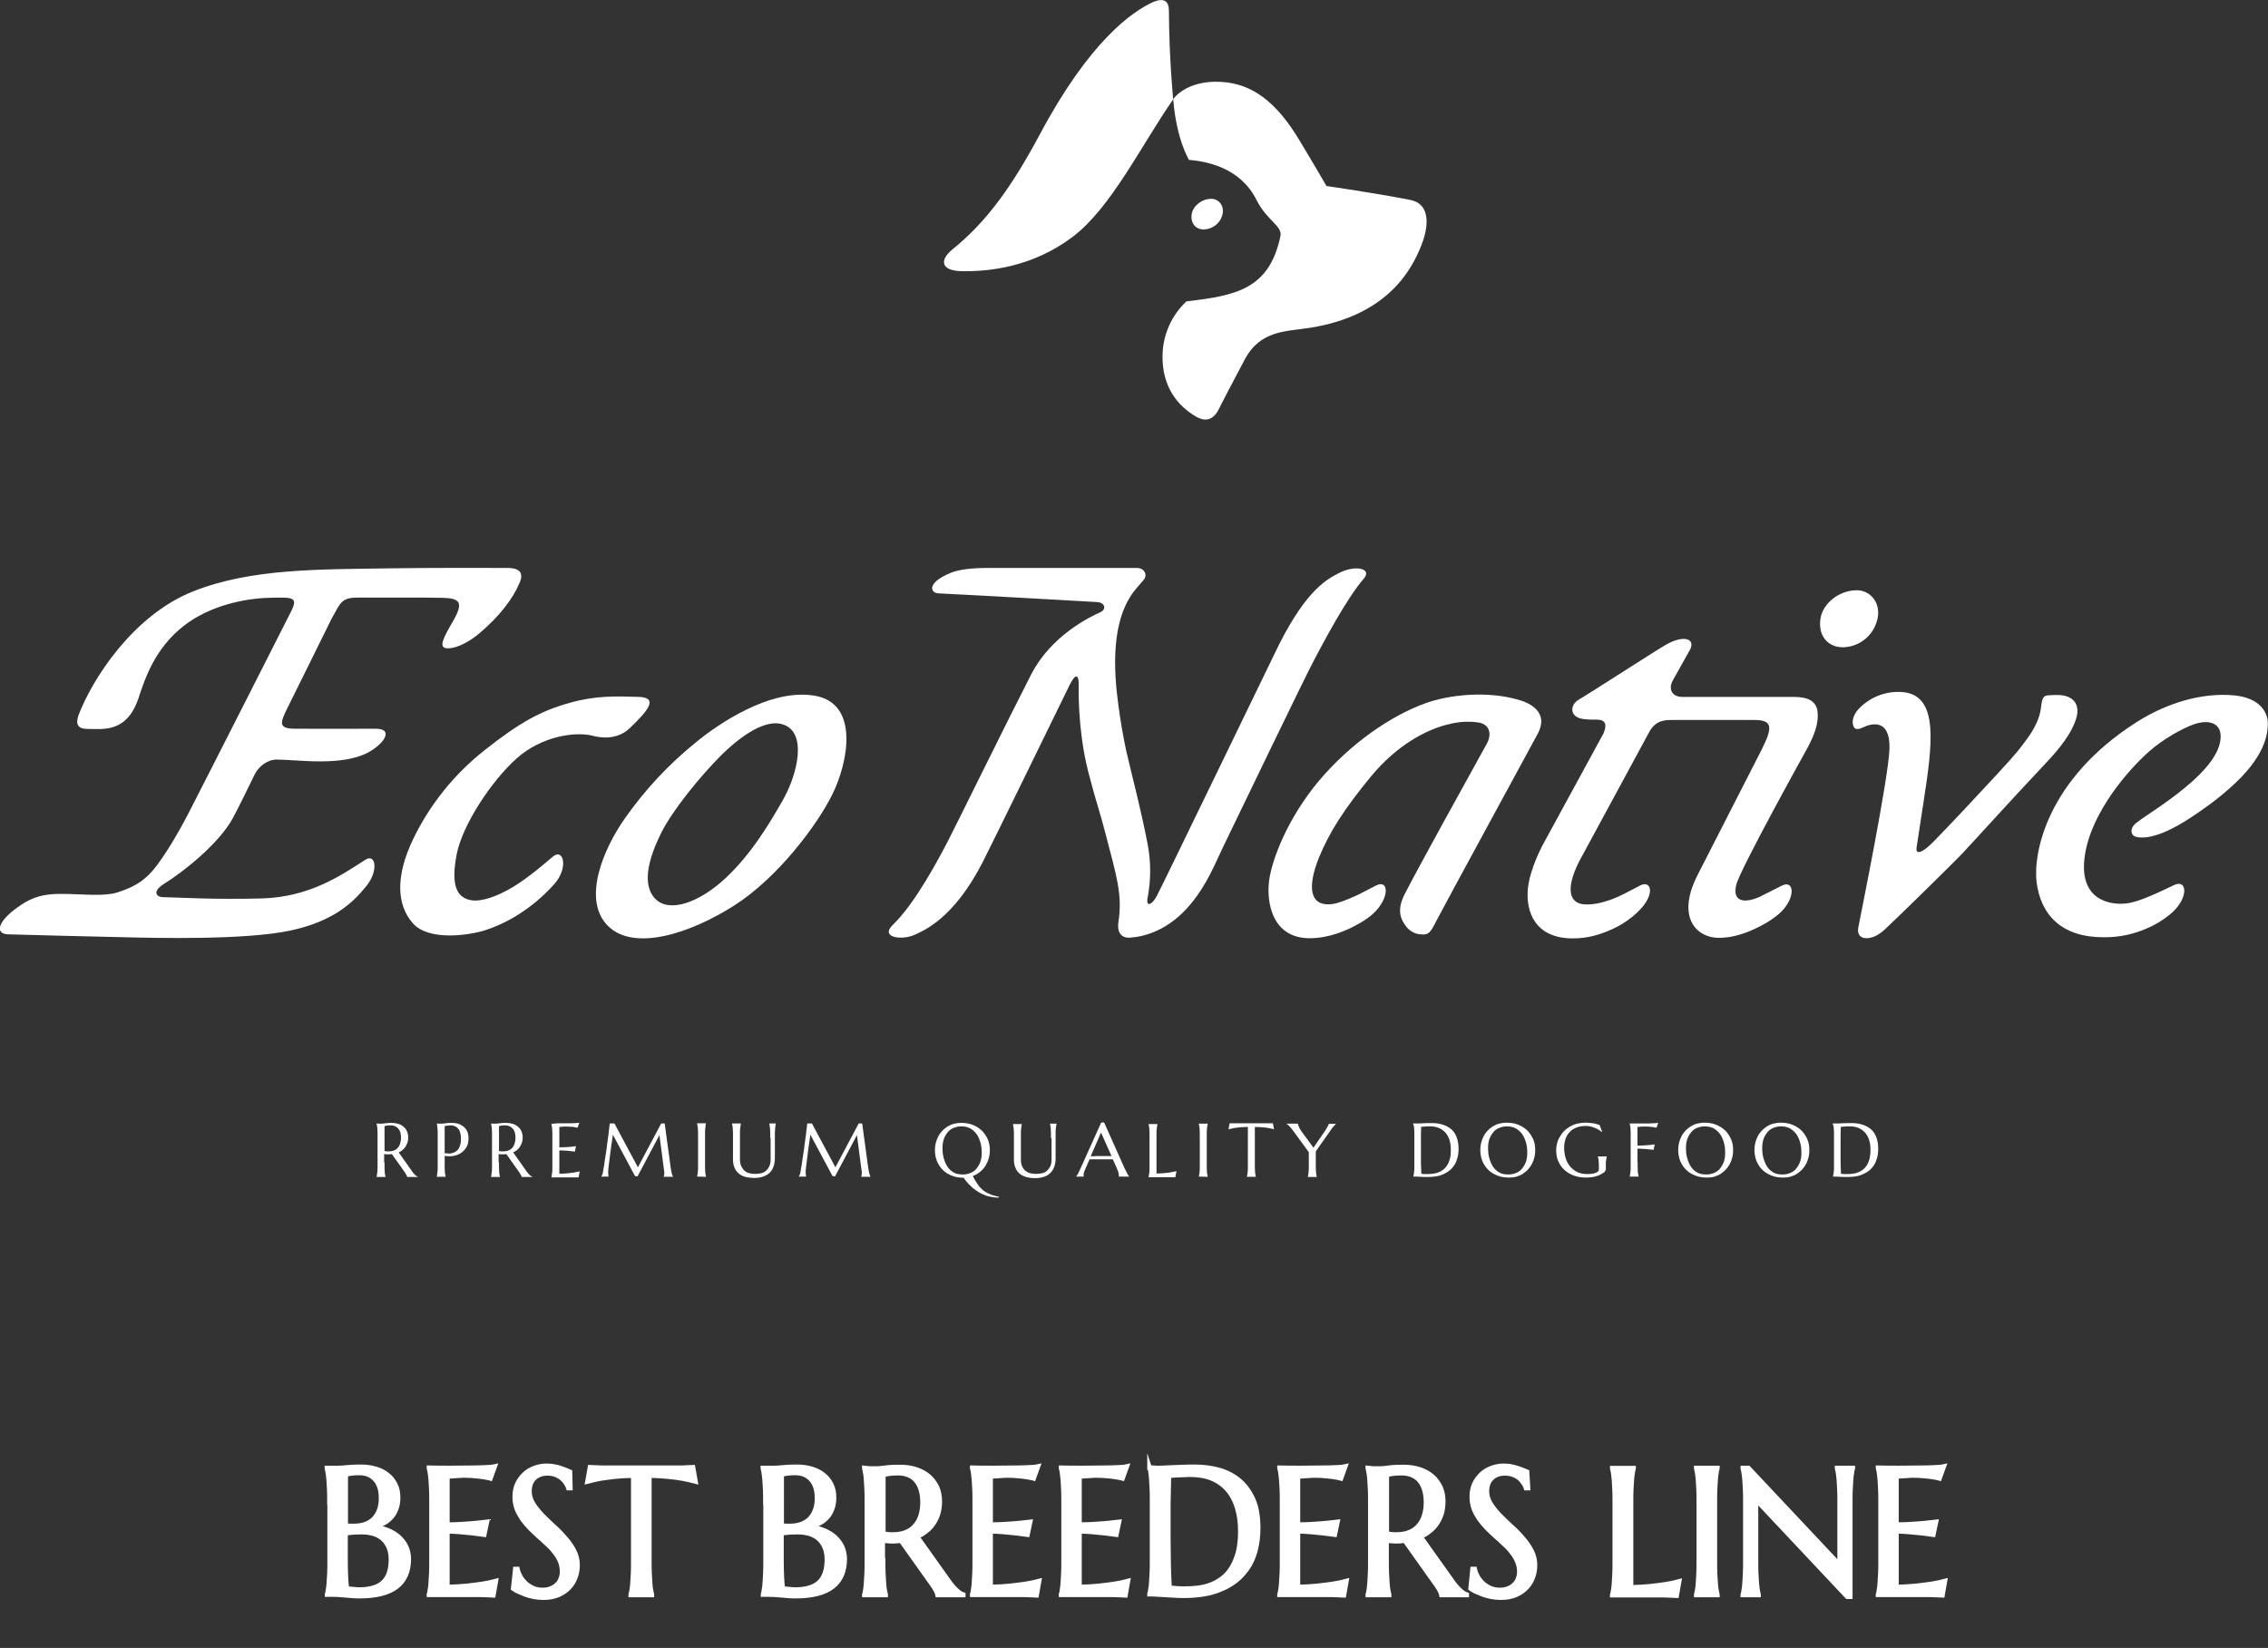 <?xml version="1.0" encoding="UTF-8"?> <svg xmlns="http://www.w3.org/2000/svg" xmlns:xlink="http://www.w3.org/1999/xlink" version="1.1" id="Layer_1" x="0px" y="0px" viewBox="0 0 1169 849.6" style="enable-background:new 0 0 1169 849.6;" xml:space="preserve"><rect x="0" y="0" width="1169" height="849.6" fill="#333333" stroke="none"/> <style type="text/css"> .st0{enable-background:new ;} .st1{fill:#FFFFFF;stroke:#FFFFFF;stroke-miterlimit:10;} .st2{fill:#FFFFFF;stroke:#FFFFFF;stroke-width:2.337;stroke-miterlimit:10;} .st3{fill:#FFFFFF;} </style> <g id="Слой_2"> <g id="Слой_1-2"> <g class="st0"> <path class="st1" d="M169.8,774.7c0-2.6,0-4.8-0.1-6.8c-0.1-1.9-0.2-3.6-0.3-5c-0.1-1.4-0.3-2.6-0.4-3.5 c-0.2-0.9-0.3-1.7-0.5-2.4v-0.2c0.6,0,1.2,0,1.9,0c0.6,0,1.2,0,1.9,0c0.7,0,1.5,0,2.2,0c1.1,0,2.6-0.1,4.5-0.3 c1.9-0.2,4.3-0.3,7.2-0.3c2.7,0,5.3,0.4,7.6,1.1s4.3,1.7,6,3.1c1.7,1.3,3,3,4,5c1,2,1.4,4.2,1.4,6.7c0,2.1-0.3,4-0.9,5.6 c-0.6,1.7-1.4,3.1-2.4,4.3c-1.1,1.2-2.3,2.3-3.8,3.1c-1.5,0.8-3.1,1.5-4.9,2c2.6,0.4,4.9,1.1,7.1,2c2.1,0.9,4,2.1,5.5,3.5 c1.5,1.4,2.7,3,3.6,4.9c0.8,1.9,1.3,3.9,1.3,6.2c0,6.4-2.1,11.2-6.3,14.4c-4.2,3.2-10.6,4.8-19,4.8c-0.9,0-2,0-3.2-0.1 c-1.2-0.1-2.5-0.2-3.7-0.3c-1.3-0.1-2.5-0.2-3.7-0.3c-1.2-0.1-2.3-0.1-3.2-0.1h-3v-0.2c0.2-0.6,0.4-1.4,0.5-2.4 c0.2-0.9,0.3-2.1,0.4-3.5c0.1-1.4,0.2-3.1,0.3-5c0.1-1.9,0.1-4.2,0.1-6.8V774.7z M178.1,786.5c0.9,0.1,1.6,0.1,2.3,0.2 c0.7,0,1.4,0,2.1,0c2.1,0,4-0.3,5.7-0.9c1.7-0.6,3.2-1.5,4.4-2.7c1.2-1.2,2.1-2.7,2.8-4.5s1-3.9,1-6.2c0-2-0.2-3.8-0.7-5.4 s-1.2-3-2.2-4.1c-1-1.1-2.1-2-3.5-2.6c-1.4-0.6-3-0.9-4.8-0.9c-1.2,0-2.2,0-3,0.1c-0.9,0.1-1.6,0.2-2.2,0.3 c-0.7,0.1-1.3,0.3-1.8,0.5V786.5z M186.5,789.9c-2.1,0-3.8,0.1-5.2,0.2s-2.5,0.3-3.2,0.5v13.8c0,3.6,0.1,6.5,0.2,8.8 c0.1,2.3,0.3,4.2,0.5,5.7c1.2,0.2,2.3,0.3,3.5,0.4c1.2,0.1,2.1,0.2,2.8,0.2c5.7,0,9.9-1.3,12.5-3.8c2.6-2.5,3.9-6.4,3.9-11.7 c0-2.1-0.3-4-0.9-5.7c-0.6-1.7-1.6-3.2-2.8-4.5c-1.2-1.2-2.8-2.2-4.7-2.9C191.2,790.3,189,789.9,186.5,789.9z"></path> <path class="st1" d="M232.2,756.8c3.8,0,7.2-0.1,10.3-0.1c3.1,0,5.8-0.1,8-0.2c2.2-0.1,3.7-0.2,4.5-0.4l-2.2,6.1 c-1-0.3-2.2-0.5-3.5-0.7c-1.2-0.2-2.6-0.4-4.2-0.5c-1.7-0.2-3.6-0.3-5.7-0.3c-0.7,0-1.6,0-2.6,0.1c-1,0-2,0.1-2.9,0.2 c-1.1,0.1-2.2,0.1-3.3,0.2V786c3.1,0,6-0.1,8.5-0.3c2.5-0.2,4.7-0.3,6.4-0.5c2.1-0.2,3.9-0.4,5.5-0.6l-1.4,6.6 c-2.1-0.3-4.2-0.5-6.4-0.8c-1.9-0.2-3.9-0.4-6.2-0.6c-2.2-0.2-4.4-0.3-6.4-0.3v28.6c3.6,0,6.9-0.2,9.9-0.5c3-0.3,5.6-0.7,7.9-1 c2.6-0.4,5-0.9,7.2-1.5l-1.3,7.4c-0.4,0-0.9-0.1-1.6-0.1s-1.5-0.1-2.4-0.1c-0.9,0-1.8-0.1-2.8-0.1c-1,0-1.9,0-2.8,0 c-0.9,0-1.7,0-2.4,0c-0.7,0-1.2,0-1.5,0h-19.7v-0.2c0.2-0.6,0.4-1.4,0.5-2.4c0.2-0.9,0.3-2.1,0.4-3.5c0.1-1.4,0.2-3.1,0.3-5 c0.1-1.9,0.1-4.2,0.1-6.8v-29.7c0-2.6,0-4.8-0.1-6.8c-0.1-1.9-0.2-3.6-0.3-5c-0.1-1.4-0.3-2.6-0.4-3.5c-0.2-0.9-0.3-1.7-0.5-2.4 v-0.2C224.7,756.8,228.5,756.8,232.2,756.8z"></path> <path class="st1" d="M294,767.2h-1c-0.2-0.7-0.6-1.5-1.2-2.4c-0.5-0.9-1.2-1.7-2.1-2.5s-1.9-1.4-3.1-1.9 c-1.2-0.5-2.7-0.8-4.4-0.8c-1.5,0-2.8,0.2-4,0.7c-1.2,0.5-2.1,1.1-2.9,1.9c-0.8,0.8-1.4,1.8-1.8,2.9c-0.4,1.1-0.6,2.4-0.6,3.7 c0,2.2,0.6,4.3,1.8,6.3c1.2,2,2.8,4,4.6,5.9c1.9,1.9,3.9,3.9,6,5.8c2.2,1.9,4.2,4,6,6.1c1.9,2.1,3.4,4.3,4.6,6.6 c1.2,2.3,1.8,4.8,1.8,7.4c0,2-0.3,4-1,6c-0.7,2-1.7,3.8-3.2,5.4c-1.4,1.6-3.3,2.9-5.5,3.9c-2.3,1-4.9,1.5-8,1.5 c-1.7,0-3.4-0.2-5-0.5c-1.6-0.3-3-0.7-4.3-1.2c-1.3-0.5-2.5-1-3.6-1.5s-1.9-1-2.6-1.5l1.1-10.1h1.1c0.3,1.4,0.9,2.8,1.6,4.1 c0.8,1.3,1.7,2.4,2.8,3.4c1.1,1,2.4,1.8,3.8,2.4c1.4,0.6,3,0.9,4.7,0.9c1.6,0,2.9-0.2,4.2-0.7c1.2-0.5,2.3-1.1,3.2-2 c0.9-0.8,1.6-1.8,2-3c0.5-1.2,0.7-2.4,0.7-3.8c0-1.9-0.4-3.7-1-5.3c-0.7-1.6-1.6-3.2-2.8-4.6c-1.1-1.5-2.4-2.9-3.9-4.2 c-1.4-1.4-2.9-2.7-4.5-4.1c-1.5-1.4-3-2.8-4.5-4.3c-1.4-1.5-2.7-3-3.9-4.7c-1.1-1.7-2.1-3.4-2.8-5.3c-0.7-1.9-1-4-1-6.3 c0-2.4,0.5-4.6,1.4-6.5c0.9-1.9,2.2-3.6,3.7-5c1.5-1.4,3.3-2.4,5.2-3.1c1.9-0.7,4-1.1,6-1.1c1.5,0,2.9,0.1,4.2,0.4 c1.3,0.2,2.4,0.5,3.4,0.9c1,0.3,1.9,0.7,2.7,1c0.8,0.3,1.4,0.6,1.9,0.8L294,767.2z"></path> <path class="st1" d="M326.5,760.8c-3.6,0-6.8,0.2-9.7,0.5c-2.9,0.3-5.4,0.7-7.5,1c-2.4,0.5-4.6,1-6.5,1.5l1.3-7.4 c0.4,0,0.9,0.1,1.6,0.1s1.5,0.1,2.4,0.1c0.9,0,1.8,0.1,2.8,0.1c1,0,1.9,0,2.8,0c0.9,0,1.7,0,2.4,0c0.7,0,1.2,0,1.5,0h26.1 c0.3,0,0.8,0,1.5,0c0.7,0,1.5,0,2.4,0c0.9,0,1.8,0,2.8,0c1,0,1.9,0,2.8-0.1c0.9,0,1.7-0.1,2.4-0.1s1.3-0.1,1.6-0.1l1.3,7.4 c-1.9-0.5-4.1-1-6.6-1.5c-2.1-0.4-4.6-0.7-7.5-1c-2.9-0.3-6.1-0.5-9.7-0.5v43.6c0,2.6,0,4.8,0.1,6.8c0.1,1.9,0.2,3.6,0.3,5 c0.1,1.4,0.2,2.6,0.4,3.5c0.2,0.9,0.3,1.7,0.5,2.4v0.2h-10.9v-0.2c0.2-0.6,0.3-1.4,0.5-2.4c0.2-0.9,0.3-2.1,0.4-3.5 c0.1-1.4,0.2-3.1,0.3-5s0.1-4.2,0.1-6.8V760.8z"></path> <path class="st1" d="M394.5,774.7c0-2.6,0-4.8-0.1-6.8c-0.1-1.9-0.2-3.6-0.3-5c-0.1-1.4-0.3-2.6-0.4-3.5 c-0.2-0.9-0.3-1.7-0.5-2.4v-0.2c0.6,0,1.2,0,1.9,0c0.6,0,1.2,0,1.9,0c0.7,0,1.5,0,2.2,0c1.1,0,2.6-0.1,4.5-0.3 c1.9-0.2,4.3-0.3,7.2-0.3c2.7,0,5.3,0.4,7.6,1.1s4.3,1.7,6,3.1c1.7,1.3,3,3,4,5c1,2,1.4,4.2,1.4,6.7c0,2.1-0.3,4-0.9,5.6 c-0.6,1.7-1.4,3.1-2.4,4.3c-1.1,1.2-2.3,2.3-3.8,3.1c-1.5,0.8-3.1,1.5-4.9,2c2.6,0.4,4.9,1.1,7.1,2c2.1,0.9,4,2.1,5.5,3.5 c1.5,1.4,2.7,3,3.6,4.9c0.8,1.9,1.3,3.9,1.3,6.2c0,6.4-2.1,11.2-6.3,14.4c-4.2,3.2-10.6,4.8-19,4.8c-0.9,0-2,0-3.2-0.1 c-1.2-0.1-2.5-0.2-3.7-0.3c-1.3-0.1-2.5-0.2-3.7-0.3c-1.2-0.1-2.3-0.1-3.2-0.1h-3v-0.2c0.2-0.6,0.4-1.4,0.5-2.4 c0.2-0.9,0.3-2.1,0.4-3.5c0.1-1.4,0.2-3.1,0.3-5c0.1-1.9,0.1-4.2,0.1-6.8V774.7z M402.8,786.5c0.9,0.1,1.6,0.1,2.3,0.2 c0.7,0,1.4,0,2.1,0c2.1,0,4-0.3,5.7-0.9c1.7-0.6,3.2-1.5,4.4-2.7c1.2-1.2,2.1-2.7,2.8-4.5s1-3.9,1-6.2c0-2-0.2-3.8-0.7-5.4 s-1.2-3-2.2-4.1c-1-1.1-2.1-2-3.5-2.6c-1.4-0.6-3-0.9-4.8-0.9c-1.2,0-2.2,0-3,0.1c-0.9,0.1-1.6,0.2-2.2,0.3 c-0.7,0.1-1.3,0.3-1.8,0.5V786.5z M411.2,789.9c-2.1,0-3.8,0.1-5.2,0.2s-2.5,0.3-3.2,0.5v13.8c0,3.6,0.1,6.5,0.2,8.8 c0.1,2.3,0.3,4.2,0.5,5.7c1.2,0.2,2.3,0.3,3.5,0.4c1.2,0.1,2.1,0.2,2.8,0.2c5.7,0,9.9-1.3,12.5-3.8c2.6-2.5,3.9-6.4,3.9-11.7 c0-2.1-0.3-4-0.9-5.7c-0.6-1.7-1.6-3.2-2.8-4.5c-1.2-1.2-2.8-2.2-4.7-2.9C415.9,790.3,413.7,789.9,411.2,789.9z"></path> <path class="st1" d="M455.2,804.4c0,2.6,0,4.8,0.1,6.8c0.1,1.9,0.2,3.6,0.3,5c0.1,1.4,0.2,2.6,0.4,3.5c0.2,0.9,0.3,1.7,0.5,2.4 v0.2h-11v-0.2c0.2-0.6,0.4-1.4,0.5-2.4c0.2-0.9,0.3-2.1,0.4-3.5c0.1-1.4,0.2-3.1,0.3-5c0.1-1.9,0.1-4.2,0.1-6.8v-29.7 c0-2.6,0-4.8-0.1-6.8c-0.1-1.9-0.2-3.6-0.3-5c-0.1-1.4-0.2-2.6-0.4-3.5c-0.2-1-0.3-1.8-0.5-2.4v-0.2l1.9,0.2 c0.6,0.1,1.2,0.1,1.9,0.1c0.7,0,1.5,0,2.2,0c1.2,0,2.8-0.1,4.8-0.4c2-0.3,4.6-0.4,7.7-0.4c2.9,0,5.6,0.4,8.1,1.2 c2.5,0.8,4.6,1.9,6.5,3.5c1.8,1.5,3.2,3.4,4.3,5.6c1,2.2,1.5,4.7,1.5,7.5c0,2.2-0.3,4.2-0.8,6.1c-0.6,1.9-1.4,3.6-2.4,5.1 c-1,1.5-2.2,2.9-3.7,4c-1.4,1.2-3,2.2-4.8,2.9l16,22.5c0.8,1.1,1.5,2.1,2.2,2.9c0.7,0.8,1.3,1.5,2,2.1c0.6,0.6,1.2,1.1,1.8,1.5 c0.6,0.4,1.2,0.7,1.8,0.9v0.2h-13.2c-0.1-0.6-0.4-1.3-0.9-2.3c-0.5-1-1.1-1.9-1.8-2.9l-16.2-22.8c-0.7,0.1-1.4,0.1-2.1,0.2 s-1.4,0.1-2.1,0.1c-0.9,0-1.7,0-2.6-0.1c-0.9-0.1-1.7-0.2-2.6-0.3V804.4z M455.2,790.6c0.8,0.2,1.7,0.3,2.5,0.4s1.7,0.1,2.5,0.1 c2.3,0,4.4-0.3,6.3-1c1.9-0.7,3.5-1.7,4.8-3.1c1.3-1.4,2.4-3.1,3.1-5.2c0.7-2.1,1.1-4.5,1.1-7.3c0-2.3-0.3-4.4-0.8-6.2 c-0.5-1.9-1.3-3.4-2.3-4.7c-1-1.3-2.3-2.3-3.9-3c-1.6-0.7-3.4-1.1-5.4-1.1c-2.1,0-3.8,0.1-5,0.3c-1.2,0.2-2.2,0.4-2.8,0.7V790.6z "></path> <path class="st1" d="M512.2,756.8c3.8,0,7.2-0.1,10.3-0.1c3.1,0,5.8-0.1,8-0.2c2.2-0.1,3.7-0.2,4.5-0.4l-2.2,6.1 c-1-0.3-2.2-0.5-3.5-0.7c-1.2-0.2-2.6-0.4-4.2-0.5c-1.7-0.2-3.6-0.3-5.7-0.3c-0.7,0-1.6,0-2.6,0.1s-2,0.1-2.9,0.2 c-1.1,0.1-2.2,0.1-3.3,0.2V786c3.1,0,6-0.1,8.5-0.3c2.5-0.2,4.7-0.3,6.4-0.5c2.1-0.2,3.9-0.4,5.5-0.6l-1.4,6.6 c-2.1-0.3-4.2-0.5-6.4-0.8c-1.9-0.2-3.9-0.4-6.2-0.6s-4.4-0.3-6.4-0.3v28.6c3.6,0,6.9-0.2,9.9-0.5c3-0.3,5.6-0.7,7.9-1 c2.6-0.4,5-0.9,7.2-1.5l-1.3,7.4c-0.4,0-0.9-0.1-1.6-0.1s-1.5-0.1-2.4-0.1c-0.9,0-1.8-0.1-2.8-0.1c-1,0-1.9,0-2.8,0 c-0.9,0-1.7,0-2.4,0s-1.2,0-1.5,0h-19.7v-0.2c0.2-0.6,0.4-1.4,0.5-2.4c0.2-0.9,0.3-2.1,0.4-3.5c0.1-1.4,0.2-3.1,0.3-5 c0.1-1.9,0.1-4.2,0.1-6.8v-29.7c0-2.6,0-4.8-0.1-6.8c-0.1-1.9-0.2-3.6-0.3-5c-0.1-1.4-0.3-2.6-0.4-3.5s-0.3-1.7-0.5-2.4v-0.2 C504.6,756.8,508.4,756.8,512.2,756.8z"></path> <path class="st1" d="M558,756.8c3.8,0,7.2-0.1,10.3-0.1c3.1,0,5.8-0.1,8-0.2c2.2-0.1,3.7-0.2,4.5-0.4l-2.2,6.1 c-1-0.3-2.2-0.5-3.5-0.7c-1.2-0.2-2.6-0.4-4.2-0.5c-1.7-0.2-3.6-0.3-5.7-0.3c-0.7,0-1.6,0-2.6,0.1s-2,0.1-2.9,0.2 c-1.1,0.1-2.2,0.1-3.3,0.2V786c3.1,0,6-0.1,8.5-0.3c2.5-0.2,4.7-0.3,6.4-0.5c2.1-0.2,3.9-0.4,5.5-0.6l-1.4,6.6 c-2.1-0.3-4.2-0.5-6.4-0.8c-1.9-0.2-3.9-0.4-6.2-0.6s-4.4-0.3-6.4-0.3v28.6c3.6,0,6.9-0.2,9.9-0.5c3-0.3,5.6-0.7,7.9-1 c2.6-0.4,5-0.9,7.2-1.5l-1.3,7.4c-0.4,0-0.9-0.1-1.6-0.1s-1.5-0.1-2.4-0.1c-0.9,0-1.8-0.1-2.8-0.1c-1,0-1.9,0-2.8,0 c-0.9,0-1.7,0-2.4,0s-1.2,0-1.5,0h-19.7v-0.2c0.2-0.6,0.4-1.4,0.5-2.4c0.2-0.9,0.3-2.1,0.4-3.5c0.1-1.4,0.2-3.1,0.3-5 c0.1-1.9,0.1-4.2,0.1-6.8v-29.7c0-2.6,0-4.8-0.1-6.8c-0.1-1.9-0.2-3.6-0.3-5c-0.1-1.4-0.3-2.6-0.4-3.5s-0.3-1.7-0.5-2.4v-0.2 C550.5,756.8,554.3,756.8,558,756.8z"></path> <path class="st1" d="M592.5,756.6c0.7,0,1.4,0.1,2,0.1c0.5,0,1,0.1,1.6,0.1s1,0,1.3,0c0.6,0,1.5,0,2.9-0.1s2.9-0.1,4.6-0.2 c1.7-0.1,3.5-0.1,5.4-0.2c1.9-0.1,3.6-0.1,5.3-0.1c4.4,0,8.6,0.5,12.6,1.6s7.5,2.9,10.5,5.4c3,2.5,5.4,5.8,7.2,9.8 c1.8,4,2.6,9,2.6,14.9c0,4.2-0.5,8-1.4,11.4c-0.9,3.4-2.2,6.4-3.9,8.9s-3.7,4.8-6,6.6c-2.3,1.8-4.9,3.4-7.7,4.5 c-2.8,1.2-5.8,2.1-9,2.6c-3.2,0.5-6.5,0.8-9.9,0.8c-1.2,0-2.7,0-4.4-0.1c-1.7-0.1-3.4-0.2-5.2-0.3c-1.7-0.1-3.4-0.2-4.9-0.3 c-1.5-0.1-2.7-0.1-3.6-0.1v-0.2c0.2-0.6,0.4-1.4,0.5-2.4c0.2-0.9,0.3-2.1,0.4-3.5c0.1-1.4,0.2-3.1,0.3-5c0.1-1.9,0.1-4.2,0.1-6.8 v-29.7c0-2.6,0-4.9-0.1-6.8c-0.1-2-0.2-3.7-0.3-5.1c-0.1-1.4-0.3-2.6-0.4-3.6s-0.3-1.8-0.5-2.4V756.6z M602.5,760.7 c-0.1,3.4-0.1,6.7-0.2,9.9c0,1.4-0.1,2.8-0.1,4.2c0,1.4,0,2.8,0,4.2c0,1.4,0,2.7,0,4c0,1.3,0,2.4,0,3.4c0,2,0,4.5,0,7.4 s0.1,5.9,0.1,8.9c0,3,0.1,6,0.2,8.8c0.1,2.8,0.2,5.1,0.3,7c0.4,0.1,1,0.1,1.7,0.2c0.7,0.1,1.5,0.1,2.3,0.2c0.8,0,1.6,0.1,2.3,0.1 c0.8,0,1.4,0,1.9,0c2.1,0,4.3-0.1,6.6-0.4c2.2-0.3,4.4-0.8,6.5-1.6c2.1-0.8,4-1.9,5.9-3.3c1.8-1.4,3.5-3.2,4.8-5.4 s2.5-4.8,3.3-7.9c0.8-3.1,1.2-6.7,1.2-10.9c0-4.7-0.6-8.8-1.7-12.4c-1.1-3.6-2.8-6.7-5-9.2c-2.2-2.5-4.9-4.4-8.1-5.7 c-3.2-1.3-6.9-1.9-11.1-1.9c-0.8,0-1.8,0-2.8,0.1c-1,0-2.1,0.1-3.1,0.1c-1,0-2,0.1-2.9,0.2C603.8,760.7,603.1,760.7,602.5,760.7z "></path> <path class="st1" d="M670.6,756.8c3.8,0,7.2-0.1,10.3-0.1c3.1,0,5.8-0.1,8-0.2c2.2-0.1,3.7-0.2,4.5-0.4l-2.2,6.1 c-1-0.3-2.2-0.5-3.5-0.7c-1.2-0.2-2.6-0.4-4.2-0.5c-1.7-0.2-3.6-0.3-5.7-0.3c-0.7,0-1.6,0-2.6,0.1s-2,0.1-2.9,0.2 c-1.1,0.1-2.2,0.1-3.3,0.2V786c3.1,0,6-0.1,8.5-0.3c2.5-0.2,4.7-0.3,6.4-0.5c2.1-0.2,3.9-0.4,5.5-0.6l-1.4,6.6 c-2.1-0.3-4.2-0.5-6.4-0.8c-1.9-0.2-3.9-0.4-6.2-0.6s-4.4-0.3-6.4-0.3v28.6c3.6,0,6.9-0.2,9.9-0.5c3-0.3,5.6-0.7,7.9-1 c2.6-0.4,5-0.9,7.2-1.5l-1.3,7.4c-0.4,0-0.9-0.1-1.6-0.1s-1.5-0.1-2.4-0.1c-0.9,0-1.8-0.1-2.8-0.1c-1,0-1.9,0-2.8,0 c-0.9,0-1.7,0-2.4,0s-1.2,0-1.5,0h-19.7v-0.2c0.2-0.6,0.4-1.4,0.5-2.4c0.2-0.9,0.3-2.1,0.4-3.5c0.1-1.4,0.2-3.1,0.3-5 c0.1-1.9,0.1-4.2,0.1-6.8v-29.7c0-2.6,0-4.8-0.1-6.8c-0.1-1.9-0.2-3.6-0.3-5c-0.1-1.4-0.3-2.6-0.4-3.5s-0.3-1.7-0.5-2.4v-0.2 C663,756.8,666.8,756.8,670.6,756.8z"></path> <path class="st1" d="M714.7,804.4c0,2.6,0,4.8,0.1,6.8s0.2,3.6,0.3,5c0.1,1.4,0.2,2.6,0.4,3.5c0.2,0.9,0.3,1.7,0.5,2.4v0.2h-11 v-0.2c0.2-0.6,0.4-1.4,0.5-2.4c0.2-0.9,0.3-2.1,0.4-3.5c0.1-1.4,0.2-3.1,0.3-5c0.1-1.9,0.1-4.2,0.1-6.8v-29.7 c0-2.6,0-4.8-0.1-6.8c-0.1-1.9-0.2-3.6-0.3-5c-0.1-1.4-0.2-2.6-0.4-3.5c-0.2-1-0.3-1.8-0.5-2.4v-0.2l1.9,0.2 c0.6,0.1,1.2,0.1,1.9,0.1c0.7,0,1.5,0,2.2,0c1.2,0,2.8-0.1,4.8-0.4c2-0.3,4.6-0.4,7.7-0.4c2.9,0,5.6,0.4,8.1,1.2 c2.5,0.8,4.6,1.9,6.5,3.5c1.8,1.5,3.2,3.4,4.3,5.6c1,2.2,1.5,4.7,1.5,7.5c0,2.2-0.3,4.2-0.8,6.1c-0.6,1.9-1.4,3.6-2.4,5.1 c-1,1.5-2.2,2.9-3.7,4c-1.4,1.2-3,2.2-4.8,2.9l16,22.5c0.8,1.1,1.5,2.1,2.2,2.9c0.7,0.8,1.3,1.5,2,2.1c0.6,0.6,1.2,1.1,1.8,1.5 c0.6,0.4,1.2,0.7,1.8,0.9v0.2H743c-0.1-0.6-0.4-1.3-0.9-2.3c-0.5-1-1.1-1.9-1.8-2.9l-16.2-22.8c-0.7,0.1-1.4,0.1-2.1,0.2 s-1.4,0.1-2.1,0.1c-0.9,0-1.7,0-2.6-0.1c-0.9-0.1-1.7-0.2-2.6-0.3V804.4z M714.7,790.6c0.8,0.2,1.7,0.3,2.5,0.4 c0.9,0.1,1.7,0.1,2.5,0.1c2.3,0,4.4-0.3,6.3-1c1.9-0.7,3.5-1.7,4.8-3.1c1.3-1.4,2.4-3.1,3.1-5.2c0.7-2.1,1.1-4.5,1.1-7.3 c0-2.3-0.3-4.4-0.8-6.2c-0.5-1.9-1.3-3.4-2.3-4.7c-1-1.3-2.3-2.3-3.9-3c-1.6-0.7-3.4-1.1-5.4-1.1c-2.1,0-3.8,0.1-5,0.3 c-1.2,0.2-2.2,0.4-2.8,0.7V790.6z"></path> <path class="st1" d="M787.6,767.2h-1c-0.2-0.7-0.6-1.5-1.2-2.4s-1.2-1.7-2.1-2.5s-1.9-1.4-3.2-1.9c-1.2-0.5-2.7-0.8-4.4-0.8 c-1.5,0-2.8,0.2-4,0.7c-1.2,0.5-2.1,1.1-2.9,1.9c-0.8,0.8-1.4,1.8-1.8,2.9c-0.4,1.1-0.6,2.4-0.6,3.7c0,2.2,0.6,4.3,1.8,6.3 c1.2,2,2.8,4,4.6,5.9c1.9,1.9,3.9,3.9,6,5.8c2.2,1.9,4.2,4,6,6.1c1.9,2.1,3.4,4.3,4.6,6.6c1.2,2.3,1.8,4.8,1.8,7.4c0,2-0.3,4-1,6 s-1.7,3.8-3.2,5.4c-1.4,1.6-3.3,2.9-5.5,3.9s-4.9,1.5-8,1.5c-1.7,0-3.4-0.2-5-0.5c-1.6-0.3-3-0.7-4.3-1.2c-1.3-0.5-2.5-1-3.6-1.5 c-1-0.5-1.9-1-2.6-1.5l1-10.1h1.1c0.3,1.4,0.9,2.8,1.6,4.1c0.8,1.3,1.7,2.4,2.8,3.4c1.1,1,2.4,1.8,3.8,2.4s3,0.9,4.7,0.9 c1.6,0,2.9-0.2,4.2-0.7s2.3-1.1,3.2-2c0.9-0.8,1.6-1.8,2-3c0.5-1.2,0.7-2.4,0.7-3.8c0-1.9-0.4-3.7-1.1-5.3s-1.6-3.2-2.8-4.6 c-1.1-1.5-2.4-2.9-3.9-4.2c-1.4-1.4-2.9-2.7-4.5-4.1c-1.5-1.4-3-2.8-4.5-4.3c-1.4-1.5-2.7-3-3.9-4.7c-1.1-1.7-2.1-3.4-2.8-5.3 s-1-4-1-6.3c0-2.4,0.5-4.6,1.4-6.5c0.9-1.9,2.2-3.6,3.7-5c1.5-1.4,3.3-2.4,5.2-3.1c1.9-0.7,4-1.1,6-1.1c1.5,0,2.9,0.1,4.2,0.4 s2.4,0.5,3.4,0.9c1,0.3,1.9,0.7,2.7,1c0.8,0.3,1.4,0.6,1.9,0.8L787.6,767.2z"></path> <path class="st1" d="M840.5,818.3c3.6,0,6.9-0.2,9.9-0.5c3-0.3,5.6-0.7,7.9-1c2.6-0.4,5-0.9,7.2-1.5l-1.3,7.4 c-0.4,0-0.9-0.1-1.6-0.1s-1.5-0.1-2.4-0.1c-0.9,0-1.8-0.1-2.8-0.1c-1,0-1.9,0-2.8,0c-0.9,0-1.7,0-2.4,0s-1.2,0-1.5,0h-19.7v-0.2 c0.2-0.6,0.4-1.4,0.5-2.4c0.2-0.9,0.3-2.1,0.4-3.5c0.1-1.4,0.2-3.1,0.3-5c0.1-1.9,0.1-4.2,0.1-6.8v-29.7c0-2.6,0-4.8-0.1-6.8 c-0.1-1.9-0.2-3.6-0.3-5c-0.1-1.4-0.3-2.6-0.4-3.5s-0.3-1.7-0.5-2.4v-0.2h11v0.2c-0.2,0.6-0.4,1.4-0.5,2.4 c-0.2,0.9-0.3,2.1-0.4,3.5c-0.1,1.4-0.2,3.1-0.3,5c-0.1,1.9-0.1,4.2-0.1,6.8V818.3z"></path> <path class="st1" d="M874.3,822.1c0.2-0.6,0.3-1.4,0.5-2.4c0.2-0.9,0.3-2.1,0.4-3.5c0.1-1.4,0.2-3.1,0.3-5 c0.1-1.9,0.1-4.2,0.1-6.8v-29.7c0-2.6,0-4.8-0.1-6.8c-0.1-1.9-0.2-3.6-0.3-5c-0.1-1.4-0.3-2.6-0.4-3.5c-0.2-0.9-0.3-1.7-0.5-2.4 v-0.2h10.9v0.2c-0.2,0.6-0.4,1.4-0.5,2.4c-0.2,0.9-0.3,2.1-0.4,3.5c-0.1,1.4-0.2,3.1-0.3,5c-0.1,1.9-0.1,4.2-0.1,6.8v29.7 c0,2.6,0,4.8,0.1,6.8s0.2,3.6,0.3,5c0.1,1.4,0.2,2.6,0.4,3.5c0.2,0.9,0.3,1.7,0.5,2.4v0.2h-10.9V822.1z"></path> <path class="st1" d="M901.2,756.8l47,50v-32.1c0-2.6,0-4.8-0.1-6.8c-0.1-1.9-0.2-3.6-0.3-5c-0.1-1.4-0.3-2.6-0.4-3.5 c-0.2-0.9-0.3-1.7-0.5-2.4v-0.2h8.1v0.2c-0.2,0.6-0.4,1.4-0.5,2.4c-0.2,0.9-0.3,2.1-0.4,3.5c-0.1,1.4-0.2,3.1-0.3,5 c-0.1,1.9-0.1,4.2-0.1,6.8v48.5h-1.6l-47-50v31.2c0,2.6,0,4.8,0.1,6.8c0.1,1.9,0.2,3.6,0.3,5c0.1,1.4,0.3,2.6,0.4,3.5 c0.2,0.9,0.3,1.7,0.5,2.4v0.2h-8.1v-0.2c0.2-0.6,0.4-1.4,0.5-2.4c0.2-0.9,0.3-2.1,0.4-3.5c0.1-1.4,0.2-3.1,0.3-5 c0.1-1.9,0.1-4.2,0.1-6.8v-29.7c0-2.6,0-4.8-0.1-6.8c-0.1-1.9-0.2-3.6-0.3-5c-0.1-1.4-0.3-2.6-0.4-3.5c-0.2-0.9-0.3-1.7-0.5-2.4 v-0.2H901.2z"></path> <path class="st1" d="M979.1,756.8c3.8,0,7.2-0.1,10.3-0.1c3.1,0,5.8-0.1,8-0.2c2.2-0.1,3.7-0.2,4.5-0.4l-2.2,6.1 c-1-0.3-2.2-0.5-3.5-0.7c-1.2-0.2-2.6-0.4-4.2-0.5c-1.7-0.2-3.6-0.3-5.7-0.3c-0.7,0-1.6,0-2.6,0.1s-2,0.1-2.9,0.2 c-1.1,0.1-2.2,0.1-3.3,0.2V786c3.1,0,6-0.1,8.5-0.3c2.5-0.2,4.7-0.3,6.4-0.5c2.1-0.2,3.9-0.4,5.5-0.6l-1.4,6.6 c-2.1-0.3-4.2-0.5-6.4-0.8c-1.9-0.2-3.9-0.4-6.2-0.6s-4.4-0.3-6.4-0.3v28.6c3.6,0,6.9-0.2,9.9-0.5c3-0.3,5.6-0.7,7.9-1 c2.6-0.4,5-0.9,7.2-1.5l-1.3,7.4c-0.4,0-0.9-0.1-1.6-0.1s-1.5-0.1-2.4-0.1c-0.9,0-1.8-0.1-2.8-0.1c-1,0-1.9,0-2.8,0 c-0.9,0-1.7,0-2.4,0s-1.2,0-1.5,0h-19.7v-0.2c0.2-0.6,0.4-1.4,0.5-2.4c0.2-0.9,0.3-2.1,0.4-3.5c0.1-1.4,0.2-3.1,0.3-5 c0.1-1.9,0.1-4.2,0.1-6.8v-29.7c0-2.6,0-4.8-0.1-6.8c-0.1-1.9-0.2-3.6-0.3-5c-0.1-1.4-0.3-2.6-0.4-3.5s-0.3-1.7-0.5-2.4v-0.2 C971.6,756.8,975.3,756.8,979.1,756.8z"></path> </g> <g class="st0"> <path class="st2" d="M169.8,774.7c0-2.6,0-4.8-0.1-6.8c-0.1-1.9-0.2-3.6-0.3-5c-0.1-1.4-0.3-2.6-0.4-3.5 c-0.2-0.9-0.3-1.7-0.5-2.4v-0.2c0.6,0,1.2,0,1.9,0c0.6,0,1.2,0,1.9,0c0.7,0,1.5,0,2.2,0c1.1,0,2.6-0.1,4.5-0.3 c1.9-0.2,4.3-0.3,7.2-0.3c2.7,0,5.3,0.4,7.6,1.1s4.3,1.7,6,3.1c1.7,1.3,3,3,4,5c1,2,1.4,4.2,1.4,6.7c0,2.1-0.3,4-0.9,5.6 c-0.6,1.7-1.4,3.1-2.4,4.3c-1.1,1.2-2.3,2.3-3.8,3.1c-1.5,0.8-3.1,1.5-4.9,2c2.6,0.4,4.9,1.1,7.1,2c2.1,0.9,4,2.1,5.5,3.5 c1.5,1.4,2.7,3,3.6,4.9c0.8,1.9,1.3,3.9,1.3,6.2c0,6.4-2.1,11.2-6.3,14.4c-4.2,3.2-10.6,4.8-19,4.8c-0.9,0-2,0-3.2-0.1 c-1.2-0.1-2.5-0.2-3.7-0.3c-1.3-0.1-2.5-0.2-3.7-0.3c-1.2-0.1-2.3-0.1-3.2-0.1h-3v-0.2c0.2-0.6,0.4-1.4,0.5-2.4 c0.2-0.9,0.3-2.1,0.4-3.5c0.1-1.4,0.2-3.1,0.3-5c0.1-1.9,0.1-4.2,0.1-6.8V774.7z M178.1,786.5c0.9,0.1,1.6,0.1,2.3,0.2 c0.7,0,1.4,0,2.1,0c2.1,0,4-0.3,5.7-0.9c1.7-0.6,3.2-1.5,4.4-2.7c1.2-1.2,2.1-2.7,2.8-4.5s1-3.9,1-6.2c0-2-0.2-3.8-0.7-5.4 s-1.2-3-2.2-4.1c-1-1.1-2.1-2-3.5-2.6c-1.4-0.6-3-0.9-4.8-0.9c-1.2,0-2.2,0-3,0.1c-0.9,0.1-1.6,0.2-2.2,0.3 c-0.7,0.1-1.3,0.3-1.8,0.5V786.5z M186.5,789.9c-2.1,0-3.8,0.1-5.2,0.2s-2.5,0.3-3.2,0.5v13.8c0,3.6,0.1,6.5,0.2,8.8 c0.1,2.3,0.3,4.2,0.5,5.7c1.2,0.2,2.3,0.3,3.5,0.4c1.2,0.1,2.1,0.2,2.8,0.2c5.7,0,9.9-1.3,12.5-3.8c2.6-2.5,3.9-6.4,3.9-11.7 c0-2.1-0.3-4-0.9-5.7c-0.6-1.7-1.6-3.2-2.8-4.5c-1.2-1.2-2.8-2.2-4.7-2.9C191.2,790.3,189,789.9,186.5,789.9z"></path> <path class="st2" d="M232.2,756.8c3.8,0,7.2-0.1,10.3-0.1c3.1,0,5.8-0.1,8-0.2c2.2-0.1,3.7-0.2,4.5-0.4l-2.2,6.1 c-1-0.3-2.2-0.5-3.5-0.7c-1.2-0.2-2.6-0.4-4.2-0.5c-1.7-0.2-3.6-0.3-5.7-0.3c-0.7,0-1.6,0-2.6,0.1c-1,0-2,0.1-2.9,0.2 c-1.1,0.1-2.2,0.1-3.3,0.2V786c3.1,0,6-0.1,8.5-0.3c2.5-0.2,4.7-0.3,6.4-0.5c2.1-0.2,3.9-0.4,5.5-0.6l-1.4,6.6 c-2.1-0.3-4.2-0.5-6.4-0.8c-1.9-0.2-3.9-0.4-6.2-0.6c-2.2-0.2-4.4-0.3-6.4-0.3v28.6c3.6,0,6.9-0.2,9.9-0.5c3-0.3,5.6-0.7,7.9-1 c2.6-0.4,5-0.9,7.2-1.5l-1.3,7.4c-0.4,0-0.9-0.1-1.6-0.1s-1.5-0.1-2.4-0.1c-0.9,0-1.8-0.1-2.8-0.1c-1,0-1.9,0-2.8,0 c-0.9,0-1.7,0-2.4,0c-0.7,0-1.2,0-1.5,0h-19.7v-0.2c0.2-0.6,0.4-1.4,0.5-2.4c0.2-0.9,0.3-2.1,0.4-3.5c0.1-1.4,0.2-3.1,0.3-5 c0.1-1.9,0.1-4.2,0.1-6.8v-29.7c0-2.6,0-4.8-0.1-6.8c-0.1-1.9-0.2-3.6-0.3-5c-0.1-1.4-0.3-2.6-0.4-3.5c-0.2-0.9-0.3-1.7-0.5-2.4 v-0.2C224.7,756.8,228.5,756.8,232.2,756.8z"></path> <path class="st2" d="M294,767.2h-1c-0.2-0.7-0.6-1.5-1.2-2.4c-0.5-0.9-1.2-1.7-2.1-2.5s-1.9-1.4-3.1-1.9 c-1.2-0.5-2.7-0.8-4.4-0.8c-1.5,0-2.8,0.2-4,0.7c-1.2,0.5-2.1,1.1-2.9,1.9c-0.8,0.8-1.4,1.8-1.8,2.9c-0.4,1.1-0.6,2.4-0.6,3.7 c0,2.2,0.6,4.3,1.8,6.3c1.2,2,2.8,4,4.6,5.9c1.9,1.9,3.9,3.9,6,5.8c2.2,1.9,4.2,4,6,6.1c1.9,2.1,3.4,4.3,4.6,6.6 c1.2,2.3,1.8,4.8,1.8,7.4c0,2-0.3,4-1,6c-0.7,2-1.7,3.8-3.2,5.4c-1.4,1.6-3.3,2.9-5.5,3.9c-2.3,1-4.9,1.5-8,1.5 c-1.7,0-3.4-0.2-5-0.5c-1.6-0.3-3-0.7-4.3-1.2c-1.3-0.5-2.5-1-3.6-1.5s-1.9-1-2.6-1.5l1.1-10.1h1.1c0.3,1.4,0.9,2.8,1.6,4.1 c0.8,1.3,1.7,2.4,2.8,3.4c1.1,1,2.4,1.8,3.8,2.4c1.4,0.6,3,0.9,4.7,0.9c1.6,0,2.9-0.2,4.2-0.7c1.2-0.5,2.3-1.1,3.2-2 c0.9-0.8,1.6-1.8,2-3c0.5-1.2,0.7-2.4,0.7-3.8c0-1.9-0.4-3.7-1-5.3c-0.7-1.6-1.6-3.2-2.8-4.6c-1.1-1.5-2.4-2.9-3.9-4.2 c-1.4-1.4-2.9-2.7-4.5-4.1c-1.5-1.4-3-2.8-4.5-4.3c-1.4-1.5-2.7-3-3.9-4.7c-1.1-1.7-2.1-3.4-2.8-5.3c-0.7-1.9-1-4-1-6.3 c0-2.4,0.5-4.6,1.4-6.5c0.9-1.9,2.2-3.6,3.7-5c1.5-1.4,3.3-2.4,5.2-3.1c1.9-0.7,4-1.1,6-1.1c1.5,0,2.9,0.1,4.2,0.4 c1.3,0.2,2.4,0.5,3.4,0.9c1,0.3,1.9,0.7,2.7,1c0.8,0.3,1.4,0.6,1.9,0.8L294,767.2z"></path> <path class="st2" d="M326.5,760.8c-3.6,0-6.8,0.2-9.7,0.5c-2.9,0.3-5.4,0.7-7.5,1c-2.4,0.5-4.6,1-6.5,1.5l1.3-7.4 c0.4,0,0.9,0.1,1.6,0.1s1.5,0.1,2.4,0.1c0.9,0,1.8,0.1,2.8,0.1c1,0,1.9,0,2.8,0c0.9,0,1.7,0,2.4,0c0.7,0,1.2,0,1.5,0h26.1 c0.3,0,0.8,0,1.5,0c0.7,0,1.5,0,2.4,0c0.9,0,1.8,0,2.8,0c1,0,1.9,0,2.8-0.1c0.9,0,1.7-0.1,2.4-0.1s1.3-0.1,1.6-0.1l1.3,7.4 c-1.9-0.5-4.1-1-6.6-1.5c-2.1-0.4-4.6-0.7-7.5-1c-2.9-0.3-6.1-0.5-9.7-0.5v43.6c0,2.6,0,4.8,0.1,6.8c0.1,1.9,0.2,3.6,0.3,5 c0.1,1.4,0.2,2.6,0.4,3.5c0.2,0.9,0.3,1.7,0.5,2.4v0.2h-10.9v-0.2c0.2-0.6,0.3-1.4,0.5-2.4c0.2-0.9,0.3-2.1,0.4-3.5 c0.1-1.4,0.2-3.1,0.3-5s0.1-4.2,0.1-6.8V760.8z"></path> <path class="st2" d="M394.5,774.7c0-2.6,0-4.8-0.1-6.8c-0.1-1.9-0.2-3.6-0.3-5c-0.1-1.4-0.3-2.6-0.4-3.5 c-0.2-0.9-0.3-1.7-0.5-2.4v-0.2c0.6,0,1.2,0,1.9,0c0.6,0,1.2,0,1.9,0c0.7,0,1.5,0,2.2,0c1.1,0,2.6-0.1,4.5-0.3 c1.9-0.2,4.3-0.3,7.2-0.3c2.7,0,5.3,0.4,7.6,1.1s4.3,1.7,6,3.1c1.7,1.3,3,3,4,5c1,2,1.4,4.2,1.4,6.7c0,2.1-0.3,4-0.9,5.6 c-0.6,1.7-1.4,3.1-2.4,4.3c-1.1,1.2-2.3,2.3-3.8,3.1c-1.5,0.8-3.1,1.5-4.9,2c2.6,0.4,4.9,1.1,7.1,2c2.1,0.9,4,2.1,5.5,3.5 c1.5,1.4,2.7,3,3.6,4.9c0.8,1.9,1.3,3.9,1.3,6.2c0,6.4-2.1,11.2-6.3,14.4c-4.2,3.2-10.6,4.8-19,4.8c-0.9,0-2,0-3.2-0.1 c-1.2-0.1-2.5-0.2-3.7-0.3c-1.3-0.1-2.5-0.2-3.7-0.3c-1.2-0.1-2.3-0.1-3.2-0.1h-3v-0.2c0.2-0.6,0.4-1.4,0.5-2.4 c0.2-0.9,0.3-2.1,0.4-3.5c0.1-1.4,0.2-3.1,0.3-5c0.1-1.9,0.1-4.2,0.1-6.8V774.7z M402.8,786.5c0.9,0.1,1.6,0.1,2.3,0.2 c0.7,0,1.4,0,2.1,0c2.1,0,4-0.3,5.7-0.9c1.7-0.6,3.2-1.5,4.4-2.7c1.2-1.2,2.1-2.7,2.8-4.5s1-3.9,1-6.2c0-2-0.2-3.8-0.7-5.4 s-1.2-3-2.2-4.1c-1-1.1-2.1-2-3.5-2.6c-1.4-0.6-3-0.9-4.8-0.9c-1.2,0-2.2,0-3,0.1c-0.9,0.1-1.6,0.2-2.2,0.3 c-0.7,0.1-1.3,0.3-1.8,0.5V786.5z M411.2,789.9c-2.1,0-3.8,0.1-5.2,0.2s-2.5,0.3-3.2,0.5v13.8c0,3.6,0.1,6.5,0.2,8.8 c0.1,2.3,0.3,4.2,0.5,5.7c1.2,0.2,2.3,0.3,3.5,0.4c1.2,0.1,2.1,0.2,2.8,0.2c5.7,0,9.9-1.3,12.5-3.8c2.6-2.5,3.9-6.4,3.9-11.7 c0-2.1-0.3-4-0.9-5.7c-0.6-1.7-1.6-3.2-2.8-4.5c-1.2-1.2-2.8-2.2-4.7-2.9C415.9,790.3,413.7,789.9,411.2,789.9z"></path> <path class="st2" d="M455.2,804.4c0,2.6,0,4.8,0.1,6.8c0.1,1.9,0.2,3.6,0.3,5c0.1,1.4,0.2,2.6,0.4,3.5c0.2,0.9,0.3,1.7,0.5,2.4 v0.2h-11v-0.2c0.2-0.6,0.4-1.4,0.5-2.4c0.2-0.9,0.3-2.1,0.4-3.5c0.1-1.4,0.2-3.1,0.3-5c0.1-1.9,0.1-4.2,0.1-6.8v-29.7 c0-2.6,0-4.8-0.1-6.8c-0.1-1.9-0.2-3.6-0.3-5c-0.1-1.4-0.2-2.6-0.4-3.5c-0.2-1-0.3-1.8-0.5-2.4v-0.2l1.9,0.2 c0.6,0.1,1.2,0.1,1.9,0.1c0.7,0,1.5,0,2.2,0c1.2,0,2.8-0.1,4.8-0.4c2-0.3,4.6-0.4,7.7-0.4c2.9,0,5.6,0.4,8.1,1.2 c2.5,0.8,4.6,1.9,6.5,3.5c1.8,1.5,3.2,3.4,4.3,5.6c1,2.2,1.5,4.7,1.5,7.5c0,2.2-0.3,4.2-0.8,6.1c-0.6,1.9-1.4,3.6-2.4,5.1 c-1,1.5-2.2,2.9-3.7,4c-1.4,1.2-3,2.2-4.8,2.9l16,22.5c0.8,1.1,1.5,2.1,2.2,2.9c0.7,0.8,1.3,1.5,2,2.1c0.6,0.6,1.2,1.1,1.8,1.5 c0.6,0.4,1.2,0.7,1.8,0.9v0.2h-13.2c-0.1-0.6-0.4-1.3-0.9-2.3c-0.5-1-1.1-1.9-1.8-2.9l-16.2-22.8c-0.7,0.1-1.4,0.1-2.1,0.2 s-1.4,0.1-2.1,0.1c-0.9,0-1.7,0-2.6-0.1c-0.9-0.1-1.7-0.2-2.6-0.3V804.4z M455.2,790.6c0.8,0.2,1.7,0.3,2.5,0.4s1.7,0.1,2.5,0.1 c2.3,0,4.4-0.3,6.3-1c1.9-0.7,3.5-1.7,4.8-3.1c1.3-1.4,2.4-3.1,3.1-5.2c0.7-2.1,1.1-4.5,1.1-7.3c0-2.3-0.3-4.4-0.8-6.2 c-0.5-1.9-1.3-3.4-2.3-4.7c-1-1.3-2.3-2.3-3.9-3c-1.6-0.7-3.4-1.1-5.4-1.1c-2.1,0-3.8,0.1-5,0.3c-1.2,0.2-2.2,0.4-2.8,0.7V790.6z "></path> <path class="st2" d="M512.2,756.8c3.8,0,7.2-0.1,10.3-0.1c3.1,0,5.8-0.1,8-0.2c2.2-0.1,3.7-0.2,4.5-0.4l-2.2,6.1 c-1-0.3-2.2-0.5-3.5-0.7c-1.2-0.2-2.6-0.4-4.2-0.5c-1.7-0.2-3.6-0.3-5.7-0.3c-0.7,0-1.6,0-2.6,0.1s-2,0.1-2.9,0.2 c-1.1,0.1-2.2,0.1-3.3,0.2V786c3.1,0,6-0.1,8.5-0.3c2.5-0.2,4.7-0.3,6.4-0.5c2.1-0.2,3.9-0.4,5.5-0.6l-1.4,6.6 c-2.1-0.3-4.2-0.5-6.4-0.8c-1.9-0.2-3.9-0.4-6.2-0.6s-4.4-0.3-6.4-0.3v28.6c3.6,0,6.9-0.2,9.9-0.5c3-0.3,5.6-0.7,7.9-1 c2.6-0.4,5-0.9,7.2-1.5l-1.3,7.4c-0.4,0-0.9-0.1-1.6-0.1s-1.5-0.1-2.4-0.1c-0.9,0-1.8-0.1-2.8-0.1c-1,0-1.9,0-2.8,0 c-0.9,0-1.7,0-2.4,0s-1.2,0-1.5,0h-19.7v-0.2c0.2-0.6,0.4-1.4,0.5-2.4c0.2-0.9,0.3-2.1,0.4-3.5c0.1-1.4,0.2-3.1,0.3-5 c0.1-1.9,0.1-4.2,0.1-6.8v-29.7c0-2.6,0-4.8-0.1-6.8c-0.1-1.9-0.2-3.6-0.3-5c-0.1-1.4-0.3-2.6-0.4-3.5s-0.3-1.7-0.5-2.4v-0.2 C504.6,756.8,508.4,756.8,512.2,756.8z"></path> <path class="st2" d="M558,756.8c3.8,0,7.2-0.1,10.3-0.1c3.1,0,5.8-0.1,8-0.2c2.2-0.1,3.7-0.2,4.5-0.4l-2.2,6.1 c-1-0.3-2.2-0.5-3.5-0.7c-1.2-0.2-2.6-0.4-4.2-0.5c-1.7-0.2-3.6-0.3-5.7-0.3c-0.7,0-1.6,0-2.6,0.1s-2,0.1-2.9,0.2 c-1.1,0.1-2.2,0.1-3.3,0.2V786c3.1,0,6-0.1,8.5-0.3c2.5-0.2,4.7-0.3,6.4-0.5c2.1-0.2,3.9-0.4,5.5-0.6l-1.4,6.6 c-2.1-0.3-4.2-0.5-6.4-0.8c-1.9-0.2-3.9-0.4-6.2-0.6s-4.4-0.3-6.4-0.3v28.6c3.6,0,6.9-0.2,9.9-0.5c3-0.3,5.6-0.7,7.9-1 c2.6-0.4,5-0.9,7.2-1.5l-1.3,7.4c-0.4,0-0.9-0.1-1.6-0.1s-1.5-0.1-2.4-0.1c-0.9,0-1.8-0.1-2.8-0.1c-1,0-1.9,0-2.8,0 c-0.9,0-1.7,0-2.4,0s-1.2,0-1.5,0h-19.7v-0.2c0.2-0.6,0.4-1.4,0.5-2.4c0.2-0.9,0.3-2.1,0.4-3.5c0.1-1.4,0.2-3.1,0.3-5 c0.1-1.9,0.1-4.2,0.1-6.8v-29.7c0-2.6,0-4.8-0.1-6.8c-0.1-1.9-0.2-3.6-0.3-5c-0.1-1.4-0.3-2.6-0.4-3.5s-0.3-1.7-0.5-2.4v-0.2 C550.5,756.8,554.3,756.8,558,756.8z"></path> <path class="st2" d="M592.5,756.6c0.7,0,1.4,0.1,2,0.1c0.5,0,1,0.1,1.6,0.1s1,0,1.3,0c0.6,0,1.5,0,2.9-0.1s2.9-0.1,4.6-0.2 c1.7-0.1,3.5-0.1,5.4-0.2c1.9-0.1,3.6-0.1,5.3-0.1c4.4,0,8.6,0.5,12.6,1.6s7.5,2.9,10.5,5.4c3,2.5,5.4,5.8,7.2,9.8 c1.8,4,2.6,9,2.6,14.9c0,4.2-0.5,8-1.4,11.4c-0.9,3.4-2.2,6.4-3.9,8.9s-3.7,4.8-6,6.6c-2.3,1.8-4.9,3.4-7.7,4.5 c-2.8,1.2-5.8,2.1-9,2.6c-3.2,0.5-6.5,0.8-9.9,0.8c-1.2,0-2.7,0-4.4-0.1c-1.7-0.1-3.4-0.2-5.2-0.3c-1.7-0.1-3.4-0.2-4.9-0.3 c-1.5-0.1-2.7-0.1-3.6-0.1v-0.2c0.2-0.6,0.4-1.4,0.5-2.4c0.2-0.9,0.3-2.1,0.4-3.5c0.1-1.4,0.2-3.1,0.3-5c0.1-1.9,0.1-4.2,0.1-6.8 v-29.7c0-2.6,0-4.9-0.1-6.8c-0.1-2-0.2-3.7-0.3-5.1c-0.1-1.4-0.3-2.6-0.4-3.6s-0.3-1.8-0.5-2.4V756.6z M602.5,760.7 c-0.1,3.4-0.1,6.7-0.2,9.9c0,1.4-0.1,2.8-0.1,4.2c0,1.4,0,2.8,0,4.2c0,1.4,0,2.7,0,4c0,1.3,0,2.4,0,3.4c0,2,0,4.5,0,7.4 s0.1,5.9,0.1,8.9c0,3,0.1,6,0.2,8.8c0.1,2.8,0.2,5.1,0.3,7c0.4,0.1,1,0.1,1.7,0.2c0.7,0.1,1.5,0.1,2.3,0.2c0.8,0,1.6,0.1,2.3,0.1 c0.8,0,1.4,0,1.9,0c2.1,0,4.3-0.1,6.6-0.4c2.2-0.3,4.4-0.8,6.5-1.6c2.1-0.8,4-1.9,5.9-3.3c1.8-1.4,3.5-3.2,4.8-5.4 s2.5-4.8,3.3-7.9c0.8-3.1,1.2-6.7,1.2-10.9c0-4.7-0.6-8.8-1.7-12.4c-1.1-3.6-2.8-6.7-5-9.2c-2.2-2.5-4.9-4.4-8.1-5.7 c-3.2-1.3-6.9-1.9-11.1-1.9c-0.8,0-1.8,0-2.8,0.1c-1,0-2.1,0.1-3.1,0.1c-1,0-2,0.1-2.9,0.2C603.8,760.7,603.1,760.7,602.5,760.7z "></path> <path class="st2" d="M670.6,756.8c3.8,0,7.2-0.1,10.3-0.1c3.1,0,5.8-0.1,8-0.2c2.2-0.1,3.7-0.2,4.5-0.4l-2.2,6.1 c-1-0.3-2.2-0.5-3.5-0.7c-1.2-0.2-2.6-0.4-4.2-0.5c-1.7-0.2-3.6-0.3-5.7-0.3c-0.7,0-1.6,0-2.6,0.1s-2,0.1-2.9,0.2 c-1.1,0.1-2.2,0.1-3.3,0.2V786c3.1,0,6-0.1,8.5-0.3c2.5-0.2,4.7-0.3,6.4-0.5c2.1-0.2,3.9-0.4,5.5-0.6l-1.4,6.6 c-2.1-0.3-4.2-0.5-6.4-0.8c-1.9-0.2-3.9-0.4-6.2-0.6s-4.4-0.3-6.4-0.3v28.6c3.6,0,6.9-0.2,9.9-0.5c3-0.3,5.6-0.7,7.9-1 c2.6-0.4,5-0.9,7.2-1.5l-1.3,7.4c-0.4,0-0.9-0.1-1.6-0.1s-1.5-0.1-2.4-0.1c-0.9,0-1.8-0.1-2.8-0.1c-1,0-1.9,0-2.8,0 c-0.9,0-1.7,0-2.4,0s-1.2,0-1.5,0h-19.7v-0.2c0.2-0.6,0.4-1.4,0.5-2.4c0.2-0.9,0.3-2.1,0.4-3.5c0.1-1.4,0.2-3.1,0.3-5 c0.1-1.9,0.1-4.2,0.1-6.8v-29.7c0-2.6,0-4.8-0.1-6.8c-0.1-1.9-0.2-3.6-0.3-5c-0.1-1.4-0.3-2.6-0.4-3.5s-0.3-1.7-0.5-2.4v-0.2 C663,756.8,666.8,756.8,670.6,756.8z"></path> <path class="st2" d="M714.7,804.4c0,2.6,0,4.8,0.1,6.8s0.2,3.6,0.3,5c0.1,1.4,0.2,2.6,0.4,3.5c0.2,0.9,0.3,1.7,0.5,2.4v0.2h-11 v-0.2c0.2-0.6,0.4-1.4,0.5-2.4c0.2-0.9,0.3-2.1,0.4-3.5c0.1-1.4,0.2-3.1,0.3-5c0.1-1.9,0.1-4.2,0.1-6.8v-29.7 c0-2.6,0-4.8-0.1-6.8c-0.1-1.9-0.2-3.6-0.3-5c-0.1-1.4-0.2-2.6-0.4-3.5c-0.2-1-0.3-1.8-0.5-2.4v-0.2l1.9,0.2 c0.6,0.1,1.2,0.1,1.9,0.1c0.7,0,1.5,0,2.2,0c1.2,0,2.8-0.1,4.8-0.4c2-0.3,4.6-0.4,7.7-0.4c2.9,0,5.6,0.4,8.1,1.2 c2.5,0.8,4.6,1.9,6.5,3.5c1.8,1.5,3.2,3.4,4.3,5.6c1,2.2,1.5,4.7,1.5,7.5c0,2.2-0.3,4.2-0.8,6.1c-0.6,1.9-1.4,3.6-2.4,5.1 c-1,1.5-2.2,2.9-3.7,4c-1.4,1.2-3,2.2-4.8,2.9l16,22.5c0.8,1.1,1.5,2.1,2.2,2.9c0.7,0.8,1.3,1.5,2,2.1c0.6,0.6,1.2,1.1,1.8,1.5 c0.6,0.4,1.2,0.7,1.8,0.9v0.2H743c-0.1-0.6-0.4-1.3-0.9-2.3c-0.5-1-1.1-1.9-1.8-2.9l-16.2-22.8c-0.7,0.1-1.4,0.1-2.1,0.2 s-1.4,0.1-2.1,0.1c-0.9,0-1.7,0-2.6-0.1c-0.9-0.1-1.7-0.2-2.6-0.3V804.4z M714.7,790.6c0.8,0.2,1.7,0.3,2.5,0.4 c0.9,0.1,1.7,0.1,2.5,0.1c2.3,0,4.4-0.3,6.3-1c1.9-0.7,3.5-1.7,4.8-3.1c1.3-1.4,2.4-3.1,3.1-5.2c0.7-2.1,1.1-4.5,1.1-7.3 c0-2.3-0.3-4.4-0.8-6.2c-0.5-1.9-1.3-3.4-2.3-4.7c-1-1.3-2.3-2.3-3.9-3c-1.6-0.7-3.4-1.1-5.4-1.1c-2.1,0-3.8,0.1-5,0.3 c-1.2,0.2-2.2,0.4-2.8,0.7V790.6z"></path> <path class="st2" d="M787.6,767.2h-1c-0.2-0.7-0.6-1.5-1.2-2.4s-1.2-1.7-2.1-2.5s-1.9-1.4-3.2-1.9c-1.2-0.5-2.7-0.8-4.4-0.8 c-1.5,0-2.8,0.2-4,0.7c-1.2,0.5-2.1,1.1-2.9,1.9c-0.8,0.8-1.4,1.8-1.8,2.9c-0.4,1.1-0.6,2.4-0.6,3.7c0,2.2,0.6,4.3,1.8,6.3 c1.2,2,2.8,4,4.6,5.9c1.9,1.9,3.9,3.9,6,5.8c2.2,1.9,4.2,4,6,6.1c1.9,2.1,3.4,4.3,4.6,6.6c1.2,2.3,1.8,4.8,1.8,7.4c0,2-0.3,4-1,6 s-1.7,3.8-3.2,5.4c-1.4,1.6-3.3,2.9-5.5,3.9s-4.9,1.5-8,1.5c-1.7,0-3.4-0.2-5-0.5c-1.6-0.3-3-0.7-4.3-1.2c-1.3-0.5-2.5-1-3.6-1.5 c-1-0.5-1.9-1-2.6-1.5l1-10.1h1.1c0.3,1.4,0.9,2.8,1.6,4.1c0.8,1.3,1.7,2.4,2.8,3.4c1.1,1,2.4,1.8,3.8,2.4s3,0.9,4.7,0.9 c1.6,0,2.9-0.2,4.2-0.7s2.3-1.1,3.2-2c0.9-0.8,1.6-1.8,2-3c0.5-1.2,0.7-2.4,0.7-3.8c0-1.9-0.4-3.7-1.1-5.3s-1.6-3.2-2.8-4.6 c-1.1-1.5-2.4-2.9-3.9-4.2c-1.4-1.4-2.9-2.7-4.5-4.1c-1.5-1.4-3-2.8-4.5-4.3c-1.4-1.5-2.7-3-3.9-4.7c-1.1-1.7-2.1-3.4-2.8-5.3 s-1-4-1-6.3c0-2.4,0.5-4.6,1.4-6.5c0.9-1.9,2.2-3.6,3.7-5c1.5-1.4,3.3-2.4,5.2-3.1c1.9-0.7,4-1.1,6-1.1c1.5,0,2.9,0.1,4.2,0.4 s2.4,0.5,3.4,0.9c1,0.3,1.9,0.7,2.7,1c0.8,0.3,1.4,0.6,1.9,0.8L787.6,767.2z"></path> <path class="st2" d="M840.5,818.3c3.6,0,6.9-0.2,9.9-0.5c3-0.3,5.6-0.7,7.9-1c2.6-0.4,5-0.9,7.2-1.5l-1.3,7.4 c-0.4,0-0.9-0.1-1.6-0.1s-1.5-0.1-2.4-0.1c-0.9,0-1.8-0.1-2.8-0.1c-1,0-1.9,0-2.8,0c-0.9,0-1.7,0-2.4,0s-1.2,0-1.5,0h-19.7v-0.2 c0.2-0.6,0.4-1.4,0.5-2.4c0.2-0.9,0.3-2.1,0.4-3.5c0.1-1.4,0.2-3.1,0.3-5c0.1-1.9,0.1-4.2,0.1-6.8v-29.7c0-2.6,0-4.8-0.1-6.8 c-0.1-1.9-0.2-3.6-0.3-5c-0.1-1.4-0.3-2.6-0.4-3.5s-0.3-1.7-0.5-2.4v-0.2h11v0.2c-0.2,0.6-0.4,1.4-0.5,2.4 c-0.2,0.9-0.3,2.1-0.4,3.5c-0.1,1.4-0.2,3.1-0.3,5c-0.1,1.9-0.1,4.2-0.1,6.8V818.3z"></path> <path class="st2" d="M874.3,822.1c0.2-0.6,0.3-1.4,0.5-2.4c0.2-0.9,0.3-2.1,0.4-3.5c0.1-1.4,0.2-3.1,0.3-5 c0.1-1.9,0.1-4.2,0.1-6.8v-29.7c0-2.6,0-4.8-0.1-6.8c-0.1-1.9-0.2-3.6-0.3-5c-0.1-1.4-0.3-2.6-0.4-3.5c-0.2-0.9-0.3-1.7-0.5-2.4 v-0.2h10.9v0.2c-0.2,0.6-0.4,1.4-0.5,2.4c-0.2,0.9-0.3,2.1-0.4,3.5c-0.1,1.4-0.2,3.1-0.3,5c-0.1,1.9-0.1,4.2-0.1,6.8v29.7 c0,2.6,0,4.8,0.1,6.8s0.2,3.6,0.3,5c0.1,1.4,0.2,2.6,0.4,3.5c0.2,0.9,0.3,1.7,0.5,2.4v0.2h-10.9V822.1z"></path> <path class="st2" d="M901.2,756.8l47,50v-32.1c0-2.6,0-4.8-0.1-6.8c-0.1-1.9-0.2-3.6-0.3-5c-0.1-1.4-0.3-2.6-0.4-3.5 c-0.2-0.9-0.3-1.7-0.5-2.4v-0.2h8.1v0.2c-0.2,0.6-0.4,1.4-0.5,2.4c-0.2,0.9-0.3,2.1-0.4,3.5c-0.1,1.4-0.2,3.1-0.3,5 c-0.1,1.9-0.1,4.2-0.1,6.8v48.5h-1.6l-47-50v31.2c0,2.6,0,4.8,0.1,6.8c0.1,1.9,0.2,3.6,0.3,5c0.1,1.4,0.3,2.6,0.4,3.5 c0.2,0.9,0.3,1.7,0.5,2.4v0.2h-8.1v-0.2c0.2-0.6,0.4-1.4,0.5-2.4c0.2-0.9,0.3-2.1,0.4-3.5c0.1-1.4,0.2-3.1,0.3-5 c0.1-1.9,0.1-4.2,0.1-6.8v-29.7c0-2.6,0-4.8-0.1-6.8c-0.1-1.9-0.2-3.6-0.3-5c-0.1-1.4-0.3-2.6-0.4-3.5c-0.2-0.9-0.3-1.7-0.5-2.4 v-0.2H901.2z"></path> <path class="st2" d="M979.1,756.8c3.8,0,7.2-0.1,10.3-0.1c3.1,0,5.8-0.1,8-0.2c2.2-0.1,3.7-0.2,4.5-0.4l-2.2,6.1 c-1-0.3-2.2-0.5-3.5-0.7c-1.2-0.2-2.6-0.4-4.2-0.5c-1.7-0.2-3.6-0.3-5.7-0.3c-0.7,0-1.6,0-2.6,0.1s-2,0.1-2.9,0.2 c-1.1,0.1-2.2,0.1-3.3,0.2V786c3.1,0,6-0.1,8.5-0.3c2.5-0.2,4.7-0.3,6.4-0.5c2.1-0.2,3.9-0.4,5.5-0.6l-1.4,6.6 c-2.1-0.3-4.2-0.5-6.4-0.8c-1.9-0.2-3.9-0.4-6.2-0.6s-4.4-0.3-6.4-0.3v28.6c3.6,0,6.9-0.2,9.9-0.5c3-0.3,5.6-0.7,7.9-1 c2.6-0.4,5-0.9,7.2-1.5l-1.3,7.4c-0.4,0-0.9-0.1-1.6-0.1s-1.5-0.1-2.4-0.1c-0.9,0-1.8-0.1-2.8-0.1c-1,0-1.9,0-2.8,0 c-0.9,0-1.7,0-2.4,0s-1.2,0-1.5,0h-19.7v-0.2c0.2-0.6,0.4-1.4,0.5-2.4c0.2-0.9,0.3-2.1,0.4-3.5c0.1-1.4,0.2-3.1,0.3-5 c0.1-1.9,0.1-4.2,0.1-6.8v-29.7c0-2.6,0-4.8-0.1-6.8c-0.1-1.9-0.2-3.6-0.3-5c-0.1-1.4-0.3-2.6-0.4-3.5s-0.3-1.7-0.5-2.4v-0.2 C971.6,756.8,975.3,756.8,979.1,756.8z"></path> </g> <g> <path class="st3" d="M604.7,51.1c0,0,6.5-9.8,24.4-8.9c16.5,0.8,28.9,10.6,40.6,30c7.9,13.1,14,23.7,14,23.7s25.6,3.7,43.3,7.2 c9.2,1.8,10.3,11.5,5.6,23.4s-16.9,36.1-57.4,42.5c-12.4,2-25.6,1.1-33.7,16.5c-6.5,12.3-10.8,20.4-13.3,25.5 c-3.8,7.5-9.1,5.3-11.7,3.8c-9.3-5.4-17.6-15.2-17.3-31.6c0.2-10.6,4.6-20.6,12.3-27.8c24.9-3,42.5-5.9,48.4-33.3 c1.5-5.6-6.7-8-12.2-18.9c-8.4-16.8-25.4-19.9-34.9-20.8C612.8,82.2,606.4,72.2,604.7,51.1"></path> <path class="st3" d="M629.9,111.3c1.6-4.9-1.6-8.8-5.5-8.8c-4.9,0-9.3,3.5-10.1,7.6c-0.9,4.8,1.9,8.2,6.1,8.2 C624.8,118.2,628.6,115.4,629.9,111.3z"></path> <path class="st3" d="M602.5,5.3c-0.1-4.9-2.7-6.4-7.8-4.4c-11.1,4.9-33.1,20.3-58.7,68.3c-14.7,27.5-27.7,45.3-45,59.3 c-7,5.7-5.9,11.1,4.6,11.3c14.9,0.3,37-2.4,57.3-17.7c19.9-15.1,35.4-47.3,51.8-70.9C604.7,51.1,602.6,30.6,602.5,5.3L602.5,5.3z "></path> <path class="st3" d="M967.3,320.6c3-9.1-3-16.3-10.2-16.3c-9.1,0-17.3,6.6-18.7,14.2c-1.6,8.9,3.5,15.2,11.4,15.2 C957.9,333.6,964.9,328.3,967.3,320.6z"></path> <path class="st3" d="M1060.3,358.3c-0.8,0-2,0.1-3.3,0.1c-3.9,0-4.4,1-5.1,7c-0.5,4.3-3,9.9-6.7,15c-3.5,4.7-4.4,6.4-15.7,18.6 c-13.8,14.9-22.1,23.8-32.6,34.6c-6.4,6.6-9.7,7.2-9,3.1c0.6-3.9,2.7-17.8,3.6-23.5c4.4-28.7,8-53.9-9.9-56.3 c-8.7-1-17.4,2.1-23.5,8.5c-1.9,2-3.5,5-3.1,7.8c0.4,2.4,1.6,3.6,5.3,1.8c4.1-2,14-4.8,13.6,10.9c-0.4,15-15.4,88.6-16.1,92.4 c-0.6,3.4,1.1,5.4,4.2,5.4c4,0,7.5-2.6,9.9-4.9c5.4-5,35.1-34,40.2-39.5c9.5-10.2,23.4-25.7,39.9-43.2 c7.1-7.5,14.2-15.2,17.6-24.1C1072.8,363.9,1069.4,358.3,1060.3,358.3z"></path> <path class="st3" d="M690.2,295.4c-5.9,3.1-16.4,8.1-31,37c-2.5,5-61.1,126.3-63.2,130c-2.5,4.4-5.4,5.1-4.5,0.6 c1.8-9.4,1.8-19.1-0.1-28.5c-3.6-18.4-7.3-31.9-10.9-47.4c-1.8-8.4-2.9-15.1-4.1-23.9c-2.4-17.8-4-44,9.1-59.6 c2.3-2.7,2.6-3.1,4.1-4.8c1.7-1.8,0.9-6-3.8-6c-4.7,0-68,0-75.3,0c-4.1,0-14.3,0-20.4,2.5c-12.9,5.3-10.4,10.4-6.5,10.6 c22.3,1.1,73.3,4,81.9,4.5c4.1,0.2,4.9,3.8,1.7,5.2c-5.6,2.5-25.4,12.1-35.7,32.1c-11.8,23-39.1,78.6-42.9,85.9 c-4.9,9.4-16.9,32.1-28.3,43.1c-7.1,6.8,4.8,8.2,11.2,5.2c4.8-2.2,20.1-8.4,34.9-37.2c6.2-12.2,36-73.3,44.9-91.5 c2.8-5.6,4.9-6.6,4.7,0.9c-0.1,7.9,0.3,27.5,5.8,47.1h0c3,11.6,5.3,18,7.7,27.4c6.1,23.4,9.1,32.5,7,46.6 c-0.9,5.8,1.7,8.6,6.2,8.2c7.6-0.6,19.9-3.9,31-17.3c8.5-10.2,12.5-20.7,16.8-29.6c7-14.5,42.1-87.3,46.3-95.2 c5.4-10.3,17.2-32.6,26-42.8C707.7,293,698.5,291.1,690.2,295.4z"></path> <path class="st3" d="M324.7,375.3c-4.3,4.2-10.8,6.2-19.3,4s-26,0-39.1,11.7s-28,34.4-30.9,49.4s-0.6,22.3,7.4,23.7 c4.9,0.9,12.8-1.6,21.1-6.5c8.6-5.1,18-13.4,21.1-16c5.4-4.5,8.2,5.7,0.7,14.2c-5.5,6.2-18,18.2-36,23.9 c-7.7,2.4-28.6,5.7-36.9-3.7s-9.1-24.1,0.1-43.3c8.6-17.9,21.2-33.5,36.7-45.8c18.4-14.6,29.4-20.5,44.2-24.6 c13-3.7,23.7-3.4,35.7-3C339.2,359.8,334.5,365.9,324.7,375.3z"></path> <path class="st3" d="M420.1,358.7c-23.1-4.1-50.5,15-61.4,24c-14,11.3-26.3,24.5-36.6,39.2c-10.9,15.4-22.3,41.8-8.8,55.4 c13.5,13.6,43,3.7,65.2-10.5s42.4-40.9,50.5-57.2S443.2,362.8,420.1,358.7z M403.5,412.5c-6.6,11.6-16.2,27.8-29.5,40.2 c-13.4,12.5-28.4,17.8-35.7,11.2c-8.3-7.6-3.4-22.5,2.4-34.3s20.4-29.6,31.2-40.4c6.3-6.2,20.8-19,31.4-15.8 C416.2,377.2,411.3,398.8,403.5,412.5L403.5,412.5z"></path> <path class="st3" d="M261.4,292.8c-15.7,0-41.7-0.1-59.8,0.2c-36.7,0.6-71.9-0.1-102.1,11.9c-31.2,12.4-52.2,45.7-59.1,64 c-1.6,4.7,0,6.9,4.6,6.9c7.9,0,20.3,2.3,26.4-15.9c3.2-9.6,8.2-25.5,23.4-37.3c13.5-10.5,31.5-14.1,44-14.4 c12.5-0.3,15.1-0.5,11,7.5c-0.5,1-45.3,89.4-52.4,103.1c-6.5,12.5-11.7,20.8-16.5,27.3c-7,9.4-13.9,11.8-20.4,14 c-6.5,2.1-18.2,0.9-24.8,0.8c-7.4-0.1-15.2-0.6-24.2,5.2c-12.7,8.2-14.7,15.4-7.2,15.6c17,0.5,42.4,1.1,60.2,1.5 c15.8,0.4,61.8,1.5,84.9-3.4c22.8-4.8,32.9-14.8,39.6-23.2c6.2-7.8,4.6-16.7-0.6-13.4c-12.1,7.7-28.3,19.3-53.7,20 c-25.5,0.6-39.3-0.4-51.1-0.7c-2.7-0.1-5.6-2.8,1.2-7c9.7-6,28.1-20.6,35.2-33.7c2.5-4.5,10.2-20.3,11.3-22.6 c2.1-4.2,6.6-7.6,11.4-7.6c10.4,0,33.4,3.7,47.1-3.7c8.5-4.6,13.1-12.2,4-12.2c-16,0-31.7,0.1-41.7,0c-8.4-0.1-8.1-2.5-3.8-11 c0.4-0.7,22.1-44.7,22.6-45.7c4.4-7.7,4.8-10.9,13.1-10.9c11,0,34.2-0.1,43.8,0.1s11.3,2.4,5.5,12.4c-4.8,8.2-7.3,13.2-3.2,13.6 c5.6,0.5,13.2-4.4,17-7.7c10.6-8.9,17.3-18.2,20.2-24.9C269.4,297.5,270.2,292.8,261.4,292.8z"></path> <path class="st3" d="M783.1,360.9c-16.4-4.9-36.1-2.8-48.5,1.7c-17.7,6.4-38.6,20.7-54.9,40.1c-16.3,19.5-24.3,41-25.6,51.6 c-1.3,10.7,1.4,29.4,21,29.4c9.6,0,18.4-3.7,24.2-6.9c2.5-1.3,4.8-2.8,7-4.5c10-8,10.1-19.3,3-15.8c-3.2,1.5-11,6.3-20.2,9.1 c-1.8,0.5-3.7,0.7-5.6,0.6c-9.5-0.8-8.6-11.9-3.6-24.2c5.2-12.7,12.7-24.7,27-42c12.7-15.3,28-24.1,40.6-26.8 c4.8-1.2,9.8-1.4,14.7-0.7c5.6,1,6.9,5.9,4.1,11c-10.6,19.1-36.2,65.5-42.2,77.3c-4.2,8.1-2.3,12.9,0.4,16.5 c1.8,2.5,4.6,4.2,7.7,4.4c4.3,0.5,5.1-0.9,8.5-7.6c3.1-6.1,46.3-85.4,52-96C798.4,367.2,788.6,362.5,783.1,360.9z"></path> <path class="st3" d="M1151.5,358.5c-16-1.5-34.1,3.5-50.4,13.9c-46.3,29.6-53.1,67.6-51.4,82.2c2.1,17.1,12.9,28.6,34.5,28.6 c7.6,0.1,15.2-1.4,22.2-4.5c4.2-1.7,8.1-4.1,11.6-6.9c10.2-7.9,9.8-18.9,2.6-15.5c-7.5,3.5-17.4,8.5-24.2,9.4 c-7.5,1.1-25.7-0.7-21.7-25.3c3.6-22.3,22.7-43.8,32.8-52.8c7.5-6.7,17.7-12.2,23.1-14.1c7.6-2.7,14-1,14,6.2 c0,17.9-35,38-42.9,44.1v0c-4.1,2.8-3.8,6.7-0.8,7.6c4.8,1.3,11.3-0.9,15.6-2.8c8.5-3.7,18.4-11,18.4-11l0,0 c5-3.4,9.7-7.1,14.2-11.1c18.2-15.9,19.8-27.7,19.8-33.4C1169,367.6,1165.2,359.8,1151.5,358.5z"></path> <path class="st3" d="M931.4,386c3.3-6.1,6.2-12.7,5.4-19.2c-0.6-5.2-4.7-7.5-12.1-7.5h-57.4c-6.5,0-7-5-5.2-8.3 s8.9-15.9,8.9-15.9c3.1-5.8-3-7.9-12-2.9c-4.7,2.6-37.5,23.9-45.4,28.6c-4.2,2.5-4.4,7.8,0.4,9.4c2.6,0.9,6.7,0.8,9,0.8 c4.6,0,5.4,2.6,3.5,7.1l-29.7,54.5c-5.4,9.5-8.7,19.2-9.3,25.6c-1.1,11.7,3.6,25.6,23.2,25.6c7.7,0,14-1.9,20.6-4.9 c6.7-3,14.4-8.9,17.6-14.7c3.1-5.4,1.4-10.1-3.5-7.7c-1.3,0.6-7.7,4.2-11.6,5.9c-5.2,2.3-12,4.4-17.7,3.8 c-6.7-0.7-9.6-7.2-2.2-22l36-66.5c3.4-6.6,8.5-6.5,12.3-6.5h42c9.3,0,9.7,3.5,3.9,15.1c0,0-20.5,40.2-33,64.6 c-11.3,21.9-0.7,32.3,10.2,32.6c7.8,0.2,15.2-2.6,21-5.5c3.2-1.6,6.3-3.4,9.1-5.6c10.3-7.7,10.1-19.3,3-15.8 c-1.9,0.9-11.5,5.9-11.7,5.9c-8.7,3.7-13.7,1.6-11.8-6.2C896.4,449,930.9,386.9,931.4,386z"></path> </g> <g> <g class="st0"> <path class="st3" d="M198.2,599.2c0,1.1,0,2,0,2.9s0.1,1.5,0.1,2.1c0,0.6,0.1,1.1,0.2,1.5s0.1,0.7,0.2,1v0.1h-4.6v-0.1 c0.1-0.3,0.2-0.6,0.2-1s0.1-0.9,0.2-1.5c0-0.6,0.1-1.3,0.1-2.1c0-0.8,0-1.8,0-2.9v-12.5c0-1.1,0-2,0-2.8c0-0.8-0.1-1.5-0.1-2.1 c0-0.6-0.1-1.1-0.2-1.5c-0.1-0.4-0.1-0.7-0.2-1v-0.1l0.8,0.1c0.2,0,0.5,0,0.8,0s0.6,0,0.9,0c0.5,0,1.2-0.1,2-0.2 c0.9-0.1,1.9-0.2,3.3-0.2c1.2,0,2.4,0.2,3.4,0.5c1,0.3,1.9,0.8,2.7,1.5s1.4,1.4,1.8,2.4c0.4,0.9,0.6,2,0.6,3.2 c0,0.9-0.1,1.8-0.4,2.6s-0.6,1.5-1,2.1c-0.4,0.6-0.9,1.2-1.5,1.7c-0.6,0.5-1.3,0.9-2,1.2l6.7,9.5c0.3,0.5,0.6,0.9,0.9,1.2 c0.3,0.3,0.6,0.6,0.8,0.9c0.3,0.2,0.5,0.5,0.8,0.6c0.2,0.2,0.5,0.3,0.7,0.4v0.1h-5.5c0-0.2-0.2-0.6-0.4-1 c-0.2-0.4-0.5-0.8-0.7-1.2l-6.8-9.6c-0.3,0-0.6,0-0.9,0.1c-0.3,0-0.6,0-0.9,0c-0.4,0-0.7,0-1.1,0c-0.4,0-0.7-0.1-1.1-0.1V599.2z M198.2,593.4c0.3,0.1,0.7,0.1,1.1,0.2c0.4,0,0.7,0,1,0c1,0,1.8-0.1,2.6-0.4c0.8-0.3,1.5-0.7,2-1.3c0.6-0.6,1-1.3,1.3-2.2 s0.5-1.9,0.5-3.1c0-1-0.1-1.8-0.3-2.6c-0.2-0.8-0.5-1.4-1-2c-0.4-0.5-1-1-1.6-1.3c-0.7-0.3-1.4-0.5-2.3-0.5 c-0.9,0-1.6,0-2.1,0.1c-0.5,0.1-0.9,0.2-1.2,0.3V593.4z"></path> <path class="st3" d="M225.2,579.2c0.3,0,0.5,0.1,0.8,0.1c0.2,0,0.5,0,0.8,0s0.6,0,0.9,0c0.5,0,1.2-0.1,2-0.2 c0.9-0.1,1.9-0.2,3.3-0.2c1.2,0,2.4,0.2,3.4,0.5c1,0.4,1.9,0.9,2.7,1.6s1.4,1.5,1.8,2.5c0.4,1,0.6,2.1,0.6,3.4 c0,1.7-0.3,3.2-1,4.4c-0.7,1.2-1.6,2.2-2.7,3c-1.1,0.8-2.5,1.3-3.9,1.6c-1.5,0.3-3,0.3-4.7,0v3.2c0,1.1,0,2,0,2.9 s0.1,1.5,0.1,2.1c0,0.6,0.1,1.1,0.2,1.5s0.1,0.7,0.2,1v0.1h-4.6v-0.1c0.1-0.3,0.2-0.6,0.2-1s0.1-0.9,0.2-1.5 c0.1-0.6,0.1-1.3,0.1-2.1c0-0.8,0-1.8,0-2.9v-12.5c0-1.1,0-2,0-2.8c0-0.8-0.1-1.5-0.1-2.1c-0.1-0.6-0.1-1.1-0.2-1.5 S225.3,579.5,225.2,579.2L225.2,579.2z M229.2,594.5c1.3,0.2,2.4,0.3,3.4,0.1c1-0.2,1.9-0.6,2.7-1.2s1.3-1.4,1.7-2.5 c0.4-1,0.6-2.3,0.6-3.8c0-1-0.1-2-0.3-2.8c-0.2-0.9-0.5-1.6-1-2.2c-0.4-0.6-1-1.1-1.6-1.4s-1.4-0.5-2.3-0.5c-0.6,0-1,0-1.4,0.1 c-0.4,0-0.8,0.1-1,0.1c-0.3,0.1-0.6,0.1-0.8,0.2V594.5z"></path> <path class="st3" d="M257.2,599.2c0,1.1,0,2,0,2.9s0.1,1.5,0.1,2.1c0,0.6,0.1,1.1,0.2,1.5s0.1,0.7,0.2,1v0.1h-4.6v-0.1 c0.1-0.3,0.2-0.6,0.2-1s0.1-0.9,0.2-1.5c0-0.6,0.1-1.3,0.1-2.1c0-0.8,0-1.8,0-2.9v-12.5c0-1.1,0-2,0-2.8c0-0.8-0.1-1.5-0.1-2.1 c0-0.6-0.1-1.1-0.2-1.5c-0.1-0.4-0.1-0.7-0.2-1v-0.1l0.8,0.1c0.2,0,0.5,0,0.8,0s0.6,0,0.9,0c0.5,0,1.2-0.1,2-0.2 c0.9-0.1,1.9-0.2,3.3-0.2c1.2,0,2.4,0.2,3.4,0.5c1,0.3,1.9,0.8,2.7,1.5s1.4,1.4,1.8,2.4c0.4,0.9,0.6,2,0.6,3.2 c0,0.9-0.1,1.8-0.4,2.6s-0.6,1.5-1,2.1c-0.4,0.6-0.9,1.2-1.5,1.7c-0.6,0.5-1.3,0.9-2,1.2l6.7,9.5c0.3,0.5,0.6,0.9,0.9,1.2 c0.3,0.3,0.6,0.6,0.8,0.9c0.3,0.2,0.5,0.5,0.8,0.6c0.2,0.2,0.5,0.3,0.7,0.4v0.1h-5.5c0-0.2-0.2-0.6-0.4-1 c-0.2-0.4-0.5-0.8-0.7-1.2l-6.8-9.6c-0.3,0-0.6,0-0.9,0.1c-0.3,0-0.6,0-0.9,0c-0.4,0-0.7,0-1.1,0c-0.4,0-0.7-0.1-1.1-0.1V599.2z M257.2,593.4c0.3,0.1,0.7,0.1,1.1,0.2c0.4,0,0.7,0,1,0c1,0,1.8-0.1,2.6-0.4c0.8-0.3,1.5-0.7,2-1.3c0.6-0.6,1-1.3,1.3-2.2 s0.5-1.9,0.5-3.1c0-1-0.1-1.8-0.3-2.6c-0.2-0.8-0.5-1.4-1-2c-0.4-0.5-1-1-1.6-1.3c-0.7-0.3-1.4-0.5-2.3-0.5 c-0.9,0-1.6,0-2.1,0.1c-0.5,0.1-0.9,0.2-1.2,0.3V593.4z"></path> <path class="st3" d="M289,579.1c1.6,0,3,0,4.3,0c1.3,0,2.4,0,3.4-0.1c0.9,0,1.6-0.1,1.9-0.2l-0.9,2.6c-0.4-0.1-0.9-0.2-1.5-0.3 c-0.5-0.1-1.1-0.2-1.8-0.2s-1.5-0.1-2.4-0.1c-0.3,0-0.7,0-1.1,0c-0.4,0-0.8,0-1.2,0.1c-0.5,0-0.9,0.1-1.4,0.1v10.5 c1.3,0,2.5-0.1,3.6-0.1c1.1-0.1,2-0.1,2.7-0.2c0.9-0.1,1.6-0.2,2.3-0.3l-0.6,2.8c-0.9-0.1-1.8-0.2-2.7-0.3 c-0.8-0.1-1.7-0.2-2.6-0.2c-0.9-0.1-1.8-0.1-2.7-0.1v12c1.5,0,2.9-0.1,4.2-0.2s2.4-0.3,3.3-0.4c1.1-0.2,2.1-0.4,3-0.6l-0.6,3.1 c-0.2,0-0.4,0-0.7,0s-0.6,0-1,0c-0.4,0-0.8,0-1.2,0c-0.4,0-0.8,0-1.2,0c-0.4,0-0.7,0-1,0c-0.3,0-0.5,0-0.6,0h-8.3v-0.1 c0.1-0.3,0.2-0.6,0.2-1s0.1-0.9,0.2-1.5c0.1-0.6,0.1-1.3,0.1-2.1c0-0.8,0-1.8,0-2.9v-12.5c0-1.1,0-2,0-2.8 c0-0.8-0.1-1.5-0.1-2.1c-0.1-0.6-0.1-1.1-0.2-1.5s-0.1-0.7-0.2-1v-0.1C285.8,579.2,287.4,579.1,289,579.1z"></path> <path class="st3" d="M309.9,606.6c0.1-0.2,0.3-0.5,0.5-0.9s0.3-0.9,0.4-1.5c0.1-0.9,0.3-1.9,0.5-3c0.2-1.1,0.4-2.3,0.5-3.5 c0.2-1.2,0.4-2.5,0.6-3.8c0.2-1.3,0.4-2.6,0.5-3.8c0.2-1.2,0.3-2.4,0.5-3.6c0.2-1.2,0.3-2.2,0.4-3.2c0.1-1,0.2-1.8,0.3-2.5 s0.1-1.2,0.2-1.6h2.4l12.1,22.6l12-22.6h1.8l3.1,22.8c0.1,0.7,0.2,1.3,0.3,1.8c0.1,0.5,0.2,1,0.3,1.3c0.1,0.4,0.2,0.7,0.3,0.9 c0.1,0.2,0.2,0.4,0.3,0.6v0.1h-4.8v-0.1c0.1-0.1,0.1-0.4,0.2-0.7c0.1-0.3,0.1-0.7,0.1-1.2c0-0.2,0-0.3,0-0.5s0-0.4-0.1-0.6 l-2.4-18.4l-11.3,21.3l-1.3-0.2l-11.4-21.3c-0.4,3-0.8,5.8-1.2,8.4c-0.1,1.1-0.3,2.2-0.4,3.3c-0.1,1.1-0.3,2.1-0.4,3.1 c-0.1,0.9-0.2,1.8-0.3,2.5c-0.1,0.7-0.1,1.3-0.1,1.6c0,0.4,0,0.8,0,1.2c0,0.3,0.1,0.6,0.1,0.8c0,0.3,0.1,0.5,0.1,0.7 L309.9,606.6L309.9,606.6z"></path> <path class="st3" d="M359.3,606.6c0.1-0.3,0.1-0.6,0.2-1s0.1-0.9,0.2-1.5c0.1-0.6,0.1-1.3,0.1-2.1c0-0.8,0-1.8,0-2.9v-12.5 c0-1.1,0-2,0-2.8c0-0.8-0.1-1.5-0.1-2.1c-0.1-0.6-0.1-1.1-0.2-1.5s-0.1-0.7-0.2-1v-0.1h4.6v0.1c-0.1,0.3-0.2,0.6-0.2,1 s-0.1,0.9-0.2,1.5c0,0.6-0.1,1.3-0.1,2.1c0,0.8,0,1.8,0,2.8v12.5c0,1.1,0,2,0,2.9c0,0.8,0.1,1.5,0.1,2.1c0,0.6,0.1,1.1,0.2,1.5 s0.1,0.7,0.2,1v0.1L359.3,606.6L359.3,606.6z"></path> <path class="st3" d="M397,586.7c0-1.1,0-2,0-2.8c0-0.8-0.1-1.5-0.1-2.1c-0.1-0.6-0.1-1.1-0.2-1.5s-0.1-0.7-0.2-1v-0.1h3.4v0.1 c-0.1,0.3-0.2,0.6-0.2,1s-0.1,0.9-0.2,1.5c0,0.6-0.1,1.3-0.1,2.1s0,1.8,0,2.8V597c0,1.8-0.3,3.4-0.8,4.7 c-0.5,1.3-1.3,2.4-2.2,3.2c-0.9,0.8-2.1,1.4-3.4,1.8c-1.3,0.4-2.7,0.6-4.3,0.6c-1.5,0-3-0.2-4.3-0.5s-2.5-0.9-3.5-1.7 c-1-0.8-1.8-1.8-2.3-3.1c-0.6-1.3-0.8-2.8-0.8-4.7v-10.6c0-1.1,0-2,0-2.8c0-0.8-0.1-1.5-0.1-2.1c-0.1-0.6-0.1-1.1-0.2-1.5 c-0.1-0.4-0.1-0.7-0.2-1v-0.1h4.6v0.1c-0.1,0.3-0.2,0.6-0.2,1s-0.1,0.9-0.2,1.5c-0.1,0.6-0.1,1.3-0.1,2.1c0,0.8,0,1.8,0,2.8 v10.8c0,1.5,0.2,2.8,0.7,3.8c0.5,1,1.1,1.8,1.8,2.4c0.7,0.6,1.6,1,2.5,1.2c0.9,0.2,1.9,0.3,2.9,0.3s2-0.1,2.9-0.3 s1.8-0.6,2.5-1.2c0.7-0.6,1.3-1.4,1.8-2.4c0.5-1,0.7-2.2,0.7-3.8V586.7z"></path> <path class="st3" d="M411.7,606.6c0.1-0.2,0.3-0.5,0.5-0.9s0.3-0.9,0.4-1.5c0.1-0.9,0.3-1.9,0.5-3c0.2-1.1,0.4-2.3,0.5-3.5 c0.2-1.2,0.4-2.5,0.6-3.8c0.2-1.3,0.4-2.6,0.5-3.8c0.2-1.2,0.3-2.4,0.5-3.6c0.2-1.2,0.3-2.2,0.4-3.2c0.1-1,0.2-1.8,0.3-2.5 s0.1-1.2,0.2-1.6h2.4l12.1,22.6l12-22.6h1.8l3.1,22.8c0.1,0.7,0.2,1.3,0.3,1.8c0.1,0.5,0.2,1,0.3,1.3c0.1,0.4,0.2,0.7,0.3,0.9 c0.1,0.2,0.2,0.4,0.3,0.6v0.1h-4.8v-0.1c0.1-0.1,0.1-0.4,0.2-0.7c0.1-0.3,0.1-0.7,0.1-1.2c0-0.2,0-0.3,0-0.5s0-0.4-0.1-0.6 l-2.4-18.4l-11.3,21.3l-1.3-0.2l-11.4-21.3c-0.4,3-0.8,5.8-1.2,8.4c-0.1,1.1-0.3,2.2-0.4,3.3c-0.1,1.1-0.3,2.1-0.4,3.1 c-0.1,0.9-0.2,1.8-0.3,2.5c-0.1,0.7-0.1,1.3-0.1,1.6c0,0.4,0,0.8,0,1.2c0,0.3,0.1,0.6,0.1,0.8c0,0.3,0.1,0.5,0.1,0.7 L411.7,606.6L411.7,606.6z"></path> </g> <g class="st0"> <path class="st3" d="M495.4,578.9c2.1,0,4.1,0.3,5.9,1c1.8,0.7,3.4,1.7,4.7,2.9c1.3,1.3,2.3,2.8,3.1,4.5s1.1,3.7,1.1,5.8 c0,1.4-0.2,2.8-0.6,4.2c-0.4,1.4-1,2.6-1.7,3.8c-0.8,1.2-1.7,2.2-2.8,3.1c-1.1,0.9-2.3,1.6-3.7,2.1c0.4,0.7,0.8,1.4,1.2,2.2 c0.4,0.7,0.9,1.5,1.4,2.2c0.5,0.7,1.1,1.4,1.8,2.1c0.7,0.7,1.4,1.3,2.3,1.8c0.9,0.5,1.9,1,3,1.4c1.1,0.4,2.4,0.7,3.8,1 c0,0,0,0.1-0.1,0.1c0,0-0.1,0.1-0.1,0.2c0,0.1-0.1,0.1-0.1,0.2c-1.7-0.1-3.2-0.3-4.6-0.6s-2.7-0.8-3.9-1.4s-2.3-1.2-3.2-1.9 s-1.9-1.4-2.6-2.2c-0.8-0.7-1.5-1.5-2.1-2.2c-0.6-0.7-1.1-1.4-1.5-2c-2.1,0-4.1-0.3-5.9-1s-3.4-1.6-4.7-2.9 c-1.3-1.2-2.3-2.7-3.1-4.5c-0.7-1.7-1.1-3.7-1.1-5.8c0-1.2,0.1-2.4,0.4-3.6c0.3-1.2,0.7-2.3,1.2-3.3c0.5-1.1,1.2-2,2-2.9 c0.8-0.9,1.7-1.6,2.7-2.3c1-0.6,2.1-1.2,3.4-1.5S493.9,578.9,495.4,578.9z M496.4,605.5c1.4,0,2.7-0.3,3.9-0.8 c1.2-0.5,2.2-1.2,3-2.2c0.8-1,1.5-2.1,2-3.5c0.5-1.4,0.7-3,0.7-4.7c0-2-0.2-3.8-0.7-5.4c-0.5-1.7-1.1-3.1-2-4.3s-2-2.2-3.3-2.9 c-1.3-0.7-2.9-1-4.6-1c-1.4,0-2.7,0.3-3.9,0.8c-1.2,0.5-2.2,1.2-3,2.2c-0.8,1-1.5,2.1-2,3.5c-0.5,1.4-0.7,3-0.7,4.7 c0,1.9,0.2,3.8,0.7,5.4s1.1,3.1,2,4.4s2,2.2,3.3,2.9S494.7,605.5,496.4,605.5z"></path> <path class="st3" d="M541.7,586.8c0-1.1,0-2,0-2.8c0-0.8-0.1-1.5-0.1-2.1s-0.1-1.1-0.2-1.5c-0.1-0.4-0.1-0.7-0.2-1v-0.1h3.4v0.1 c-0.1,0.3-0.1,0.6-0.2,1c-0.1,0.4-0.1,0.9-0.2,1.5s-0.1,1.3-0.1,2.1c0,0.8,0,1.8,0,2.8v10.3c0,1.8-0.3,3.4-0.8,4.7 c-0.5,1.3-1.2,2.3-2.2,3.2c-0.9,0.8-2,1.4-3.3,1.8c-1.3,0.4-2.7,0.6-4.3,0.6s-3-0.2-4.3-0.5c-1.3-0.4-2.5-0.9-3.5-1.7 c-1-0.8-1.8-1.8-2.3-3.1c-0.6-1.3-0.8-2.8-0.8-4.6v-10.5c0-1.1,0-2,0-2.8c0-0.8-0.1-1.5-0.1-2.1c-0.1-0.6-0.1-1.1-0.2-1.5 c-0.1-0.4-0.1-0.7-0.2-1v-0.1h4.6v0.1c-0.1,0.3-0.2,0.6-0.2,1c-0.1,0.4-0.1,0.9-0.2,1.5s-0.1,1.3-0.1,2.1c0,0.8,0,1.8,0,2.8 v10.7c0,1.5,0.2,2.8,0.7,3.7c0.5,1,1,1.8,1.8,2.3c0.7,0.6,1.6,1,2.5,1.2s1.9,0.3,2.9,0.3s1.9-0.1,2.9-0.3s1.8-0.6,2.5-1.2 c0.7-0.6,1.3-1.4,1.8-2.3c0.5-1,0.7-2.2,0.7-3.7V586.8z"></path> <path class="st3" d="M576.6,606.7L576.6,606.7c0-0.1,0-0.2,0.1-0.4s0-0.2,0-0.3c0-0.4-0.1-0.8-0.2-1.3c-0.1-0.5-0.3-1.1-0.6-1.8 l-2.3-5.2c-0.7,0-1.7,0-2.8,0c-1.2,0-2.5,0-3.8,0c-1,0-2,0-2.9,0c-0.9,0-1.8,0-2.5,0l-2.2,5c-0.2,0.5-0.4,1-0.6,1.5 c-0.2,0.6-0.3,1.1-0.3,1.7c0,0.2,0,0.3,0,0.4c0,0.1,0.1,0.2,0.1,0.2v0.1h-3.9v-0.1c0.2-0.2,0.5-0.7,0.9-1.3 c0.3-0.6,0.7-1.4,1.1-2.3l10.9-24.2h1.5l10.4,23.3c0.2,0.5,0.5,1.1,0.8,1.6s0.5,1,0.7,1.4c0.2,0.4,0.4,0.8,0.6,1 c0.2,0.3,0.3,0.5,0.4,0.5v0.1H576.6z M564.3,596c0.7,0,1.5,0,2.3,0c0.8,0,1.5,0,2.3,0c0.7,0,1.5,0,2.1,0c0.7,0,1.3,0,1.9,0 l-5.4-12.1l-5.3,12.2H564.3z"></path> <path class="st3" d="M596,605c1.5,0,2.9-0.1,4.1-0.2c1.3-0.1,2.4-0.3,3.3-0.4c1.1-0.2,2.1-0.4,3-0.6l-0.6,3.1 c-0.2,0-0.4,0-0.7,0c-0.3,0-0.6,0-1,0s-0.8,0-1.2,0c-0.4,0-0.8,0-1.2,0c-0.4,0-0.7,0-1,0c-0.3,0-0.5,0-0.6,0H592v-0.1 c0.1-0.3,0.1-0.6,0.2-1c0.1-0.4,0.1-0.9,0.2-1.5c0.1-0.6,0.1-1.3,0.1-2.1c0-0.8,0-1.8,0-2.8v-12.4c0-1.1,0-2,0-2.8 c0-0.8-0.1-1.5-0.1-2.1s-0.1-1.1-0.2-1.5c-0.1-0.4-0.1-0.7-0.2-1v-0.1h4.6v0.1c-0.1,0.3-0.1,0.6-0.2,1c-0.1,0.4-0.1,0.9-0.2,1.5 s-0.1,1.3-0.1,2.1c0,0.8,0,1.8,0,2.8V605z"></path> <path class="st3" d="M617.9,606.6c0.1-0.3,0.1-0.6,0.2-1s0.1-0.9,0.2-1.5c0.1-0.6,0.1-1.3,0.1-2.1c0-0.8,0-1.8,0-2.8v-12.4 c0-1.1,0-2,0-2.8c0-0.8-0.1-1.5-0.1-2.1s-0.1-1.1-0.2-1.5c-0.1-0.4-0.1-0.7-0.2-1v-0.1h4.6v0.1c-0.1,0.3-0.1,0.6-0.2,1 c-0.1,0.4-0.1,0.9-0.2,1.5c0,0.6-0.1,1.3-0.1,2.1c0,0.8,0,1.8,0,2.8v12.4c0,1.1,0,2,0,2.8c0,0.8,0.1,1.5,0.1,2.1 c0,0.6,0.1,1.1,0.2,1.5c0.1,0.4,0.1,0.7,0.2,1v0.1L617.9,606.6L617.9,606.6z"></path> <path class="st3" d="M643.1,581c-1.5,0-2.9,0.1-4.1,0.2c-1.2,0.1-2.2,0.3-3.1,0.4c-1,0.2-1.9,0.4-2.7,0.6l0.6-3.1 c0.2,0,0.4,0,0.7,0c0.3,0,0.6,0,1,0s0.8,0,1.2,0c0.4,0,0.8,0,1.2,0c0.4,0,0.7,0,1,0c0.3,0,0.5,0,0.6,0h10.9c0.1,0,0.3,0,0.6,0 c0.3,0,0.6,0,1,0c0.4,0,0.8,0,1.2,0c0.4,0,0.8,0,1.2,0c0.4,0,0.7,0,1,0s0.5,0,0.7,0l0.6,3.1c-0.8-0.2-1.7-0.4-2.7-0.6 c-0.9-0.2-1.9-0.3-3.1-0.4c-1.2-0.1-2.6-0.2-4.1-0.2v18.2c0,1.1,0,2,0,2.8c0,0.8,0.1,1.5,0.1,2.1c0,0.6,0.1,1.1,0.2,1.5 c0.1,0.4,0.1,0.7,0.2,1v0.1h-4.6v-0.1c0.1-0.3,0.1-0.6,0.2-1s0.1-0.9,0.2-1.5c0.1-0.6,0.1-1.3,0.1-2.1c0-0.8,0-1.8,0-2.8V581z"></path> <path class="st3" d="M678.2,593.6v5.7c0,1.1,0,2,0,2.8c0,0.8,0.1,1.5,0.1,2.1c0.1,0.6,0.1,1.1,0.2,1.5c0.1,0.4,0.1,0.7,0.2,1 v0.1h-4.6v-0.1c0.1-0.3,0.1-0.6,0.2-1c0.1-0.4,0.1-0.9,0.2-1.5c0-0.6,0.1-1.3,0.1-2.1c0-0.8,0-1.8,0-2.8v-5.3l-8.5-11.6 c-0.3-0.4-0.6-0.8-0.9-1.1c-0.3-0.3-0.6-0.6-0.8-0.9c-0.3-0.2-0.5-0.5-0.7-0.6c-0.2-0.2-0.4-0.3-0.5-0.4v-0.1h5.8 c0,0.3,0.1,0.8,0.4,1.4c0.2,0.7,0.7,1.5,1.3,2.4l6.3,8.6l6.1-8.9c0.2-0.3,0.4-0.6,0.6-1c0.2-0.3,0.4-0.6,0.6-1 c0.2-0.3,0.3-0.6,0.4-0.8c0.1-0.3,0.2-0.5,0.2-0.6h3.7v0.1c-0.3,0.2-0.7,0.6-1.1,1.1c-0.5,0.5-1,1.1-1.5,1.9L678.2,593.6z"></path> </g> <g class="st0"> <path class="st3" d="M728.3,579.2c0.3,0,0.6,0,0.8,0c0.2,0,0.4,0,0.7,0c0.2,0,0.4,0,0.6,0c0.2,0,0.6,0,1.2,0 c0.6,0,1.2-0.1,1.9-0.1s1.5-0.1,2.3-0.1c0.8,0,1.5,0,2.2,0c1.8,0,3.6,0.2,5.3,0.7c1.7,0.5,3.1,1.2,4.4,2.2c1.3,1,2.3,2.4,3,4.1 s1.1,3.8,1.1,6.2c0,1.8-0.2,3.4-0.6,4.8c-0.4,1.4-0.9,2.7-1.6,3.7s-1.5,2-2.5,2.8s-2,1.4-3.2,1.9c-1.2,0.5-2.4,0.9-3.8,1.1 c-1.3,0.2-2.7,0.3-4.1,0.3c-0.5,0-1.1,0-1.8,0c-0.7,0-1.4-0.1-2.2-0.1s-1.4-0.1-2-0.1c-0.6,0-1.1,0-1.5,0v-0.1 c0.1-0.3,0.1-0.6,0.2-1c0.1-0.4,0.1-0.9,0.2-1.5c0.1-0.6,0.1-1.3,0.1-2.1c0-0.8,0-1.8,0-2.8v-12.4c0-1.1,0-2,0-2.8 c0-0.8-0.1-1.5-0.1-2.1s-0.1-1.1-0.2-1.5C728.5,579.9,728.4,579.5,728.3,579.2L728.3,579.2z M732.5,580.9c0,1.4-0.1,2.8-0.1,4.1 c0,0.6,0,1.2,0,1.8c0,0.6,0,1.2,0,1.8c0,0.6,0,1.1,0,1.7c0,0.5,0,1,0,1.4c0,0.9,0,1.9,0,3.1c0,1.2,0,2.4,0,3.7 c0,1.3,0,2.5,0.1,3.7c0,1.2,0.1,2.1,0.1,2.9c0.2,0,0.4,0.1,0.7,0.1c0.3,0,0.6,0.1,0.9,0.1c0.3,0,0.7,0,1,0c0.3,0,0.6,0,0.8,0 c0.9,0,1.8-0.1,2.7-0.2c0.9-0.1,1.8-0.3,2.7-0.7c0.9-0.3,1.7-0.8,2.5-1.4c0.8-0.6,1.4-1.3,2-2.2s1-2,1.4-3.3s0.5-2.8,0.5-4.6 c0-1.9-0.2-3.7-0.7-5.2c-0.5-1.5-1.2-2.8-2.1-3.8c-0.9-1-2-1.8-3.4-2.4s-2.9-0.8-4.6-0.8c-0.3,0-0.7,0-1.2,0 c-0.4,0-0.9,0-1.3,0.1c-0.4,0-0.8,0-1.2,0.1C733,580.9,732.7,580.9,732.5,580.9z"></path> <path class="st3" d="M776.5,578.8c2.1,0,4.1,0.3,5.9,1c1.8,0.7,3.4,1.7,4.7,2.9c1.3,1.3,2.3,2.8,3.1,4.5s1.1,3.7,1.1,5.8 c0,1.2-0.1,2.4-0.4,3.6c-0.3,1.2-0.7,2.3-1.2,3.3s-1.2,2-2,2.9c-0.8,0.9-1.7,1.6-2.7,2.3s-2.1,1.1-3.3,1.5s-2.5,0.5-3.9,0.5 c-2.1,0-4.1-0.3-5.9-1c-1.8-0.7-3.4-1.6-4.7-2.9c-1.3-1.2-2.3-2.7-3.1-4.5c-0.7-1.7-1.1-3.7-1.1-5.8c0-1.2,0.1-2.4,0.4-3.6 c0.3-1.2,0.7-2.3,1.2-3.3c0.5-1.1,1.2-2,2-2.9c0.8-0.9,1.7-1.6,2.7-2.3c1-0.6,2.1-1.2,3.4-1.5S775.1,578.8,776.5,578.8z M777.6,605.5c1.4,0,2.7-0.3,3.9-0.8c1.2-0.5,2.2-1.2,3-2.2c0.8-1,1.5-2.1,2-3.5c0.5-1.4,0.7-3,0.7-4.7c0-2-0.2-3.8-0.7-5.4 c-0.5-1.7-1.1-3.1-2-4.3s-2-2.2-3.3-2.9c-1.3-0.7-2.9-1-4.6-1c-1.4,0-2.7,0.3-3.9,0.8c-1.2,0.5-2.2,1.2-3,2.2 c-0.8,1-1.5,2.1-2,3.5c-0.5,1.4-0.7,3-0.7,4.7c0,1.9,0.2,3.8,0.7,5.4s1.1,3.1,2,4.4s2,2.2,3.3,2.9S775.8,605.5,777.6,605.5z"></path> <path class="st3" d="M827.3,603.4c0,0.1,0,0.3,0,0.4c0,0.2-0.1,0.3-0.2,0.4c-0.6,0.4-1.2,0.8-1.9,1.2c-0.7,0.4-1.4,0.7-2.2,0.9 c-0.8,0.3-1.6,0.5-2.5,0.6c-0.9,0.1-1.9,0.2-2.9,0.2c-2.3,0-4.4-0.3-6.3-1c-1.9-0.7-3.5-1.6-4.9-2.9c-1.4-1.2-2.4-2.7-3.2-4.5 c-0.8-1.7-1.1-3.7-1.1-5.8c0-1.2,0.2-2.4,0.5-3.6c0.3-1.2,0.8-2.3,1.4-3.3s1.3-2,2.2-2.9c0.9-0.9,1.9-1.6,3-2.3 c1.1-0.6,2.4-1.2,3.7-1.5s2.8-0.5,4.4-0.5c0.6,0,1.2,0,1.9,0.1c0.6,0.1,1.3,0.1,1.9,0.2c0.6,0.1,1.2,0.2,1.8,0.4 c0.6,0.2,1.1,0.3,1.6,0.5l1.3,3.5l-0.2,0.1c-0.5-0.4-1.1-0.9-1.7-1.2c-0.6-0.4-1.3-0.7-2.1-1c-0.7-0.3-1.5-0.5-2.3-0.7 c-0.8-0.2-1.6-0.2-2.5-0.2c-1.6,0-3.1,0.3-4.4,0.8c-1.3,0.5-2.5,1.2-3.4,2.2c-1,1-1.7,2.1-2.2,3.5c-0.5,1.4-0.8,3-0.8,4.7 c0,1.9,0.3,3.7,0.8,5.4c0.5,1.7,1.3,3.1,2.3,4.3c1,1.2,2.3,2.2,3.8,2.9s3.3,1,5.3,1c0.9,0,1.7-0.1,2.4-0.2 c0.7-0.1,1.3-0.3,1.8-0.5c0.5-0.2,0.8-0.4,1.1-0.7c0.2-0.2,0.4-0.5,0.4-0.7v-0.7c0-0.9,0-1.7,0-2.3s-0.1-1.2-0.1-1.7 s-0.1-0.9-0.2-1.2c-0.1-0.3-0.1-0.7-0.2-1v-0.1h4.6v0.1c-0.1,0.3-0.1,0.6-0.2,0.9c-0.1,0.4-0.1,0.8-0.2,1.3 c-0.1,0.5-0.1,1.1-0.1,1.7c0,0.7,0,1.4,0,2.3V603.4z"></path> <path class="st3" d="M844.1,599.1c0,1.1,0,2,0,2.8c0,0.8,0.1,1.5,0.1,2.1c0,0.6,0.1,1.1,0.2,1.5c0.1,0.4,0.1,0.7,0.2,1v0.1h-4.6 v-0.1c0.1-0.3,0.1-0.6,0.2-1c0.1-0.4,0.1-0.9,0.2-1.5c0.1-0.6,0.1-1.3,0.1-2.1c0-0.8,0-1.8,0-2.8v-12.4c0-1.1,0-2,0-2.8 c0-0.8-0.1-1.5-0.1-2.1s-0.1-1.1-0.2-1.5c-0.1-0.4-0.1-0.7-0.2-1v-0.1c1.1,0,2.1,0,3.2,0c1.1,0,2.1,0,3.1,0c1,0,2,0,2.9,0 c0.9,0,1.7,0,2.5-0.1c0.7,0,1.4,0,1.9-0.1c0.5,0,0.9-0.1,1.1-0.1l-0.9,2.5c-0.4-0.1-0.9-0.2-1.5-0.3c-0.5-0.1-1.1-0.1-1.8-0.2 c-0.7-0.1-1.5-0.1-2.4-0.1c-0.3,0-0.7,0-1.1,0c-0.5,0-0.9,0-1.4,0.1c-0.5,0-1,0.1-1.6,0.1v9.6c1.3,0,2.5,0,3.6-0.1 c1.1-0.1,2-0.1,2.8-0.2c0.9-0.1,1.7-0.2,2.5-0.3l-0.6,2.8c-1-0.1-1.9-0.2-2.9-0.3c-0.8-0.1-1.7-0.2-2.7-0.2 c-1-0.1-1.9-0.1-2.7-0.1V599.1z"></path> <path class="st3" d="M878.5,578.8c2.1,0,4.1,0.3,5.9,1c1.8,0.7,3.4,1.7,4.7,2.9c1.3,1.3,2.3,2.8,3.1,4.5s1.1,3.7,1.1,5.8 c0,1.2-0.1,2.4-0.4,3.6c-0.3,1.2-0.7,2.3-1.2,3.3s-1.2,2-2,2.9c-0.8,0.9-1.7,1.6-2.7,2.3s-2.1,1.1-3.3,1.5s-2.5,0.5-3.9,0.5 c-2.1,0-4.1-0.3-5.9-1c-1.8-0.7-3.4-1.6-4.7-2.9c-1.3-1.2-2.3-2.7-3.1-4.5c-0.7-1.7-1.1-3.7-1.1-5.8c0-1.2,0.1-2.4,0.4-3.6 c0.3-1.2,0.7-2.3,1.2-3.3c0.5-1.1,1.2-2,2-2.9c0.8-0.9,1.7-1.6,2.7-2.3c1-0.6,2.1-1.2,3.4-1.5S877.1,578.8,878.5,578.8z M879.6,605.5c1.4,0,2.7-0.3,3.9-0.8c1.2-0.5,2.2-1.2,3-2.2c0.8-1,1.5-2.1,2-3.5c0.5-1.4,0.7-3,0.7-4.7c0-2-0.2-3.8-0.7-5.4 c-0.5-1.7-1.1-3.1-2-4.3s-2-2.2-3.3-2.9c-1.3-0.7-2.9-1-4.6-1c-1.4,0-2.7,0.3-3.9,0.8c-1.2,0.5-2.2,1.2-3,2.2 c-0.8,1-1.5,2.1-2,3.5c-0.5,1.4-0.7,3-0.7,4.7c0,1.9,0.2,3.8,0.7,5.4s1.1,3.1,2,4.4s2,2.2,3.3,2.9S877.9,605.5,879.6,605.5z"></path> <path class="st3" d="M917.8,578.8c2.1,0,4.1,0.3,5.9,1c1.8,0.7,3.4,1.7,4.7,2.9c1.3,1.3,2.3,2.8,3.1,4.5s1.1,3.7,1.1,5.8 c0,1.2-0.1,2.4-0.4,3.6c-0.3,1.2-0.7,2.3-1.2,3.3s-1.2,2-2,2.9c-0.8,0.9-1.7,1.6-2.7,2.3s-2.1,1.1-3.3,1.5s-2.5,0.5-3.9,0.5 c-2.1,0-4.1-0.3-5.9-1c-1.8-0.7-3.4-1.6-4.7-2.9c-1.3-1.2-2.3-2.7-3.1-4.5c-0.7-1.7-1.1-3.7-1.1-5.8c0-1.2,0.1-2.4,0.4-3.6 c0.3-1.2,0.7-2.3,1.2-3.3c0.5-1.1,1.2-2,2-2.9c0.8-0.9,1.7-1.6,2.7-2.3c1-0.6,2.1-1.2,3.4-1.5S916.4,578.8,917.8,578.8z M918.9,605.5c1.4,0,2.7-0.3,3.9-0.8c1.2-0.5,2.2-1.2,3-2.2c0.8-1,1.5-2.1,2-3.5c0.5-1.4,0.7-3,0.7-4.7c0-2-0.2-3.8-0.7-5.4 c-0.5-1.7-1.1-3.1-2-4.3s-2-2.2-3.3-2.9c-1.3-0.7-2.9-1-4.6-1c-1.4,0-2.7,0.3-3.9,0.8c-1.2,0.5-2.2,1.2-3,2.2 c-0.8,1-1.5,2.1-2,3.5c-0.5,1.4-0.7,3-0.7,4.7c0,1.9,0.2,3.8,0.7,5.4s1.1,3.1,2,4.4s2,2.2,3.3,2.9S917.1,605.5,918.9,605.5z"></path> <path class="st3" d="M944.6,579.2c0.3,0,0.6,0,0.8,0c0.2,0,0.4,0,0.7,0c0.2,0,0.4,0,0.6,0c0.2,0,0.6,0,1.2,0s1.2-0.1,1.9-0.1 c0.7,0,1.5-0.1,2.3-0.1c0.8,0,1.5,0,2.2,0c1.8,0,3.6,0.2,5.3,0.7c1.7,0.5,3.1,1.2,4.4,2.2s2.3,2.4,3,4.1 c0.7,1.7,1.1,3.8,1.1,6.2c0,1.8-0.2,3.4-0.6,4.8c-0.4,1.4-0.9,2.7-1.6,3.7c-0.7,1.1-1.5,2-2.5,2.8c-1,0.8-2,1.4-3.2,1.9 c-1.2,0.5-2.4,0.9-3.8,1.1c-1.3,0.2-2.7,0.3-4.1,0.3c-0.5,0-1.1,0-1.8,0c-0.7,0-1.4-0.1-2.2-0.1c-0.7,0-1.4-0.1-2-0.1 c-0.6,0-1.1,0-1.5,0v-0.1c0.1-0.3,0.1-0.6,0.2-1c0.1-0.4,0.1-0.9,0.2-1.5c0.1-0.6,0.1-1.3,0.1-2.1c0-0.8,0-1.8,0-2.8v-12.4 c0-1.1,0-2,0-2.8c0-0.8-0.1-1.5-0.1-2.1s-0.1-1.1-0.2-1.5C944.8,579.9,944.7,579.5,944.6,579.2L944.6,579.2z M948.8,580.9 c0,1.4-0.1,2.8-0.1,4.1c0,0.6,0,1.2,0,1.8c0,0.6,0,1.2,0,1.8c0,0.6,0,1.1,0,1.7c0,0.5,0,1,0,1.4c0,0.9,0,1.9,0,3.1s0,2.4,0,3.7 c0,1.3,0,2.5,0.1,3.7c0,1.2,0.1,2.1,0.1,2.9c0.2,0,0.4,0.1,0.7,0.1c0.3,0,0.6,0.1,0.9,0.1c0.3,0,0.7,0,1,0c0.3,0,0.6,0,0.8,0 c0.9,0,1.8-0.1,2.7-0.2c0.9-0.1,1.8-0.3,2.7-0.7c0.9-0.3,1.7-0.8,2.5-1.4c0.8-0.6,1.4-1.3,2-2.2s1-2,1.4-3.3 c0.3-1.3,0.5-2.8,0.5-4.6c0-1.9-0.2-3.7-0.7-5.2c-0.5-1.5-1.2-2.8-2.1-3.8c-0.9-1-2-1.8-3.4-2.4s-2.9-0.8-4.6-0.8 c-0.3,0-0.7,0-1.2,0c-0.4,0-0.9,0-1.3,0.1c-0.4,0-0.8,0-1.2,0.1C949.4,580.9,949,580.9,948.8,580.9z"></path> </g> </g> </g> </g> </svg> 